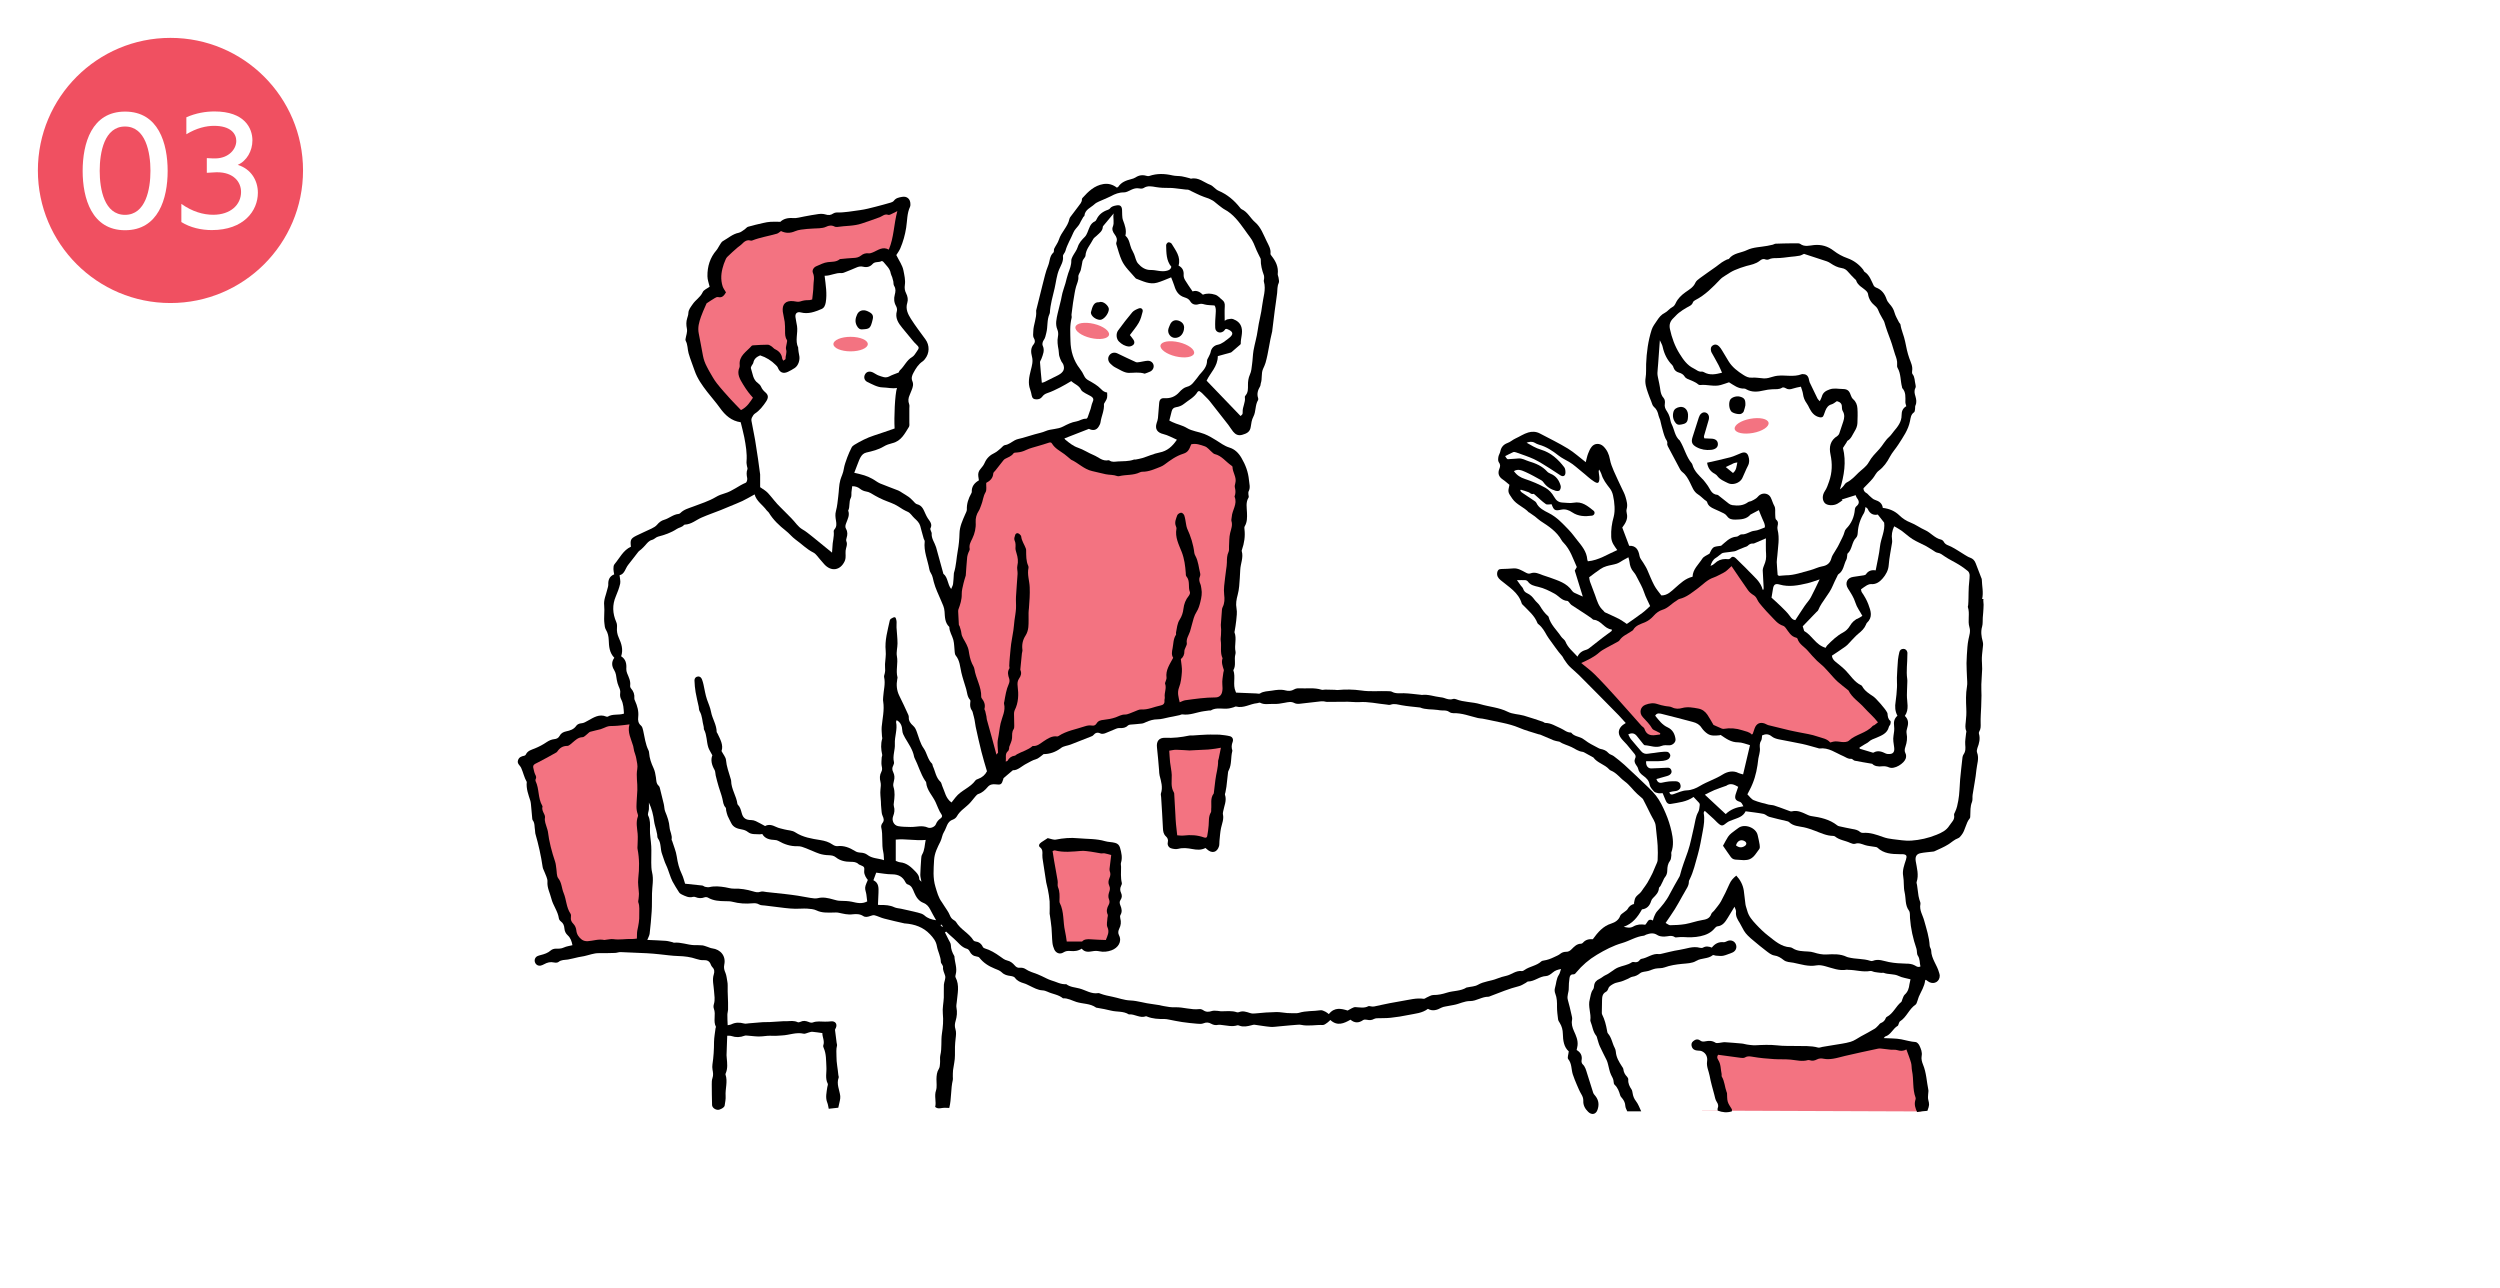 <?xml version="1.0" encoding="UTF-8"?><svg id="_レイヤー_2" xmlns="http://www.w3.org/2000/svg" width="330" height="170" viewBox="0 0 330 170"><defs><style>.cls-1{fill:#f05061;}.cls-2{fill:#fff;}.cls-3{fill:#f37381;}</style></defs><g id="_レイヤー_1-2"><rect class="cls-2" width="330" height="170"/><circle class="cls-1" cx="22.5" cy="22.5" r="17.5"/><path class="cls-2" d="m10.91,22.57c0-3.64,1.18-7.84,5.6-7.84s5.62,4.2,5.62,7.84-1.22,7.82-5.62,7.82-5.6-4.22-5.6-7.82Zm8.95-.02c0-2.44-.63-5.85-3.36-5.85s-3.34,3.41-3.34,5.85.61,5.81,3.34,5.81,3.36-3.37,3.36-5.81Z"/><path class="cls-2" d="m23.94,26.91c1.45,1.04,2.92,1.44,4.2,1.44,2.3,0,3.68-1.33,3.68-3.01,0-1.35-1.02-2.6-3.14-2.6h-.14c-.2,0-.93.04-1.24.07v-1.94c.47.04,1,.04,1.18.04,1.72-.04,2.71-1.22,2.71-2.31,0-.95-.74-1.99-2.93-1.99-1.04,0-2.31.29-3.66,1.11v-2.24c1.26-.56,2.57-.77,3.71-.77,4,0,5.01,2.23,5.01,3.82,0,1.38-.74,2.71-1.94,3.23,1.76.54,2.66,2.06,2.66,3.68,0,2.4-1.87,4.93-6.08,4.93-1.38,0-2.84-.32-4.02-1.06v-2.39Z"/><path class="cls-3" d="m253.61,146.71l-1.22-8.38-29.63-1.83,1.92,10.1s28.99.11,28.92.11Z"/><path class="cls-2" d="m253.35,128.71s-2.21,8.56-9.71,9.91c-7.5,1.35-17.99.1-17.99.1l1.92,7.89h-18.06l-3.58-15.77,2.02-4.62,10.77-4.04,10.48-6.58,24.15,13.12Z"/><polygon class="cls-2" points="85.17 101.36 115.97 117.85 123.7 122.84 125.41 128.16 125.31 138.79 124.31 146.45 92.72 146.45 80.79 122.74 85.17 101.36"/><path class="cls-2" d="m70.53,127s12.87-5.79,24.22-.22l-.1,19.67h-22.42s-1.64-19.51-1.7-19.45Z"/><path d="m261.64,79.07c.2-.86-.02-1.71-.04-2.56,0-.09-.04-.18-.08-.26-.24-.63-.49-1.27-.73-1.9-.14-.36-.36-.61-.74-.74-.25-.08-.47-.24-.7-.37-.6-.36-1.18-.77-1.8-1.08-.36-.18-.77-.24-.98-.66-.07-.13-.23-.25-.37-.28-.83-.19-1.34-.91-2.08-1.24-.66-.29-1.25-.74-1.92-1-.57-.22-1.06-.54-1.47-.94-.61-.59-1.32-.89-2.2-1-.07-.59-.47-.88-1.04-1.06-.28-.08-.5-.36-.74-.55-.12-.1-.21-.25-.34-.32-.29-.15-.44-.37-.43-.66.43-.45.87-.86,1.24-1.31.27-.33.41-.73.78-1.01.64-.48,1.09-1.11,1.47-1.84.3-.57.77-1.07,1.13-1.64.62-.97,1.29-1.9,1.52-3.06.09-.44.11-.88.54-1.17.1-.07.1-.29.13-.44.03-.15-.02-.33.05-.46.19-.41.11-.81,0-1.2-.12-.38-.2-.73,0-1.12.06-.12.04-.32,0-.46-.12-.45-.06-.96-.39-1.36-.07-.09-.07-.27-.05-.4.11-.62-.17-1.13-.37-1.69-.25-.71-.41-1.47-.55-2.2-.15-.78-.51-1.48-.62-2.26-.02-.1-.14-.18-.19-.28-.21-.42-.47-.84-.59-1.28-.12-.46-.36-.82-.67-1.16-.16-.18-.31-.39-.38-.61-.25-.73-.66-1.28-1.41-1.55-.11-.04-.23-.14-.29-.25-.33-.66-.54-1.39-1.21-1.82-.09-.06-.11-.19-.18-.28-.54-.7-1.25-1.22-2.06-1.51-.68-.24-1.27-.56-1.83-.99-.76-.59-1.62-.85-2.61-.75-.6.06-1.23.28-1.82-.16-.14-.1-.39-.06-.6-.07-.16,0-.32,0-.47,0-.72.01-1.44.02-2.16.05-.13,0-.25.1-.38.13-.23.06-.47.1-.71.15-.9.17-1.89.17-2.69.56-.79.39-1.8.37-2.39,1.16-.04.06-.17.04-.25.08-.24.12-.48.24-.7.39-.26.17-.5.39-.76.57-.7.5-1.41.98-2.1,1.49-.23.17-.51.37-.62.62-.26.61-.82.91-1.3,1.25-.55.4-1,.82-1.29,1.43-.09.2-.23.43-.42.52-.4.2-.65.59-1.01.77-.49.24-.77.61-1.04,1.02-.26.39-.57.78-.71,1.22-.47,1.47-.67,2.99-.73,4.52-.02.61.03,1.23-.07,1.82-.12.72.09,1.34.31,1.98.13.38.28.76.43,1.13.1.25.16.56.35.72.38.32.53.71.62,1.16.04.2.15.38.21.57.08.28.12.56.2.84.15.54.27,1.09.5,1.6.1.22.29.38.24.66-.02.13.02.28.08.39.53,1.02,1.07,2.04,1.62,3.05.07.14.19.26.31.36.47.36.73.86.99,1.37.29.56.46,1.18,1.04,1.55.32.2.59.48.88.72.12.1.3.18.34.3.13.51.52.72.94.91.43.19.87.39,1.29.6.15.08.3.21.4.35.28.41.65.47,1.13.46.74-.02,1.45-.05,1.97-.67.01-.02.04-.02.06-.03.35-.18.69-.37,1.04-.55.13.33.28.73.45,1.11.17.41.42.79.33,1.18-.5.17-.91.4-1.33.43-.62.05-1.09.53-1.73.48-.21-.02-.43.29-.66.3-.93.06-1.47.74-2.04,1.2-.4.08-.79.06-1.03.24-.25.19-.37.57-.51.81-.34.22-.76.36-.94.65-.49.77-1.26,1.4-1.29,2.39-.97.23-1.6.87-2.27,1.45-.54.47-1.04,1.03-1.85,1.02-.32-.43-.68-.84-.95-1.35-.35-.66-.61-1.35-.91-2.03-.14-.33-.35-.63-.53-.94-.17-.29-.44-.57-.49-.88-.14-.85-.5-1.4-1.37-1.35-.32-.85-.62-1.65-.91-2.41.45-.6.78-1.17.59-1.9-.04-.17-.06-.37-.01-.54.16-.56,0-1.08-.15-1.6-.11-.4-.32-.78-.5-1.16-.35-.76-.72-1.5-1.05-2.27-.21-.5-.42-1.01-.51-1.53-.12-.68-.38-1.25-.86-1.72-.46-.44-1.16-.44-1.55.06-.21.26-.35.58-.47.9-.14.36-.21.75-.31,1.13-.81-.62-1.53-1.29-2.35-1.79-1.2-.73-2.47-1.35-3.71-2-.48-.26-1.04-.28-1.53-.13-.59.17-1.12.54-1.7.8-.34.15-.66.46-1.04.59-.54.2-.84.56-.95,1.12-.05.24-.21.46-.25.7-.04.23-.07.55.05.71.23.31.21.55.08.87-.24.58-.1,1.05.44,1.41.32.21.6.48.89.71-.23.98-.21.97.38,1.83.56.81,1.53,1.1,2.17,1.8.01.01.05.01.06.02.26.18.52.35.76.53.25.19.47.42.73.59,1.07.69,2.14,1.39,2.78,2.54.07.12.15.23.25.32.9.92,1.26,2.12,1.76,3.22-.12.22-.22.39-.27.47.38,1.23.73,2.38,1.06,3.43-.32-.15-.71-.31-1.09-.49-.12-.06-.24-.14-.31-.25-.71-1.06-1.87-1.37-2.97-1.78-.29-.11-.6-.19-.9-.3-.53-.2-1.04-.47-1.64-.24-.26.1-.47-.03-.7-.15-.48-.25-.95-.55-1.53-.51-.54.04-1.07.07-1.61.08-.34,0-.5.16-.55.48-.06.43.12.71.45.99,1.07.9,2.36,1.61,2.79,3.08.02.08.11.15.17.21.71.74,1.53,1.39,1.91,2.39.02.06.08.11.14.15.49.39.79.92,1.09,1.46.08.14.16.27.26.4.6.79,1.12,1.63,1.79,2.37.09.1.12.24.2.35.22.31.43.65.69.92.41.42.88.78,1.3,1.2,1.76,1.76,3.51,3.54,5.25,5.31.31.32.6.66.93,1.02-.17.11-.29.18-.39.26-.6.49-.7,1.11-.24,1.73.23.31.52.56.77.85.35.41.68.83,1.02,1.24.16.2.19.38.07.62-.14.29-.05.57.13.83.1.15.22.3.26.47.09.43.34.71.69.96.4.29.75.61.84,1.18.05.32.34.63.58.9.12.13.36.18.55.22.17.04.35,0,.59,0,.13.3.26.61.38.92.14.37.36.56.7.5,1.01-.18,2.06-.26,3-.92.25.27.5.52.74.79.05.06.09.17.08.25-.05.33-.05.69-.21.96-.35.61-.39,1.29-.55,1.94-.27,1.09-.45,2.22-.82,3.28-.35,1.02-.76,2.03-1.02,3.08-.02.09-.05.17-.1.25-.43.77-.88,1.52-1.28,2.3-.43.86-1.04,1.57-1.67,2.27-.16.18-.26.42-.36.64-.08.16-.11.34-.18.55-.65-.36-.7.29-1.01.56-.54-.09-1.09-.05-1.57.23-.43.25-.83.14-1.27.04,1.14-.4,1.82-1.24,2.41-2.3.6-.06,1.02-.44,1.21-1.1.04-.15.14-.29.25-.4.37-.37.75-.73.78-1.31,0-.09.14-.17.2-.27.11-.2.2-.4.3-.6.09-.18.15-.38.27-.53.24-.28.33-.59.33-.94.01-.46.07-.89.37-1.28.14-.18.13-.47.17-.71.02-.13-.04-.28,0-.4.33-.91.22-1.84.02-2.74-.18-.81-.44-1.62-.77-2.39-.35-.82-.74-1.64-1.28-2.34-.27-.35-.61-.7-.95-1.03-1.06-1.02-2.13-2.04-3.22-3.04-.45-.41-.93-.78-1.41-1.15-.21-.16-.53-.21-.69-.4-.29-.34-.65-.47-1.06-.55-.11-.02-.21-.08-.31-.13-.32-.17-.63-.33-.94-.5-.14-.07-.27-.15-.4-.24-.24-.16-.47-.35-.72-.5-.48-.28-1.1-.28-1.48-.76-.01-.02-.04-.03-.06-.03-.53.01-.9-.37-1.34-.56-.66-.28-1.28-.71-2.04-.71-.1,0-.19-.11-.3-.15-.83-.27-1.66-.57-2.51-.81-.71-.2-1.51-.19-2.14-.51-1.16-.58-2.43-.65-3.64-1.01-1.04-.31-2.17-.24-3.19-.65-.12-.05-.28-.07-.4-.03-.42.14-.8,0-1.19-.14-.15-.05-.31-.07-.47-.09-.83-.09-1.62-.42-2.47-.3-.02,0-.04-.01-.07-.02-.76-.07-1.52-.19-2.28-.21-.54-.01-1.08.09-1.59-.2-.13-.07-.31-.06-.47-.07-1.19-.05-2.37.09-3.56-.09-1.05-.15-2.11-.16-3.16-.06-.11.01-.22-.03-.33-.03-.43-.01-.85-.03-1.28-.03-.16,0-.33.07-.47.02-.98-.31-1.98-.13-2.98-.19-.22-.01-.47.04-.65.15-.37.22-.75.23-1.12.13-.62-.16-1.21-.07-1.82.03-.53.09-1.08.06-1.56.37-.11.07-.31.01-.47,0-.88-.03-1.75-.07-2.69-.11,0,.01-.02-.08-.06-.15-.41-.9.03-1.9-.3-2.81.4-.66.07-1.41.27-2.1.03-.11.04-.23.02-.34-.19-.85.19-1.72-.14-2.56-.01-.04,0-.09.02-.13.07-.47.17-.93.21-1.41.05-.54.14-1.09.04-1.61-.12-.63-.01-1.2.15-1.79.1-.37.16-.75.2-1.14.06-.72.11-1.43.14-2.15.03-.83.45-1.63.2-2.48-.02-.06,0-.14.03-.2.3-.87.44-1.76.33-2.68-.02-.13-.03-.3.03-.4.34-.56.32-1.18.3-1.79-.02-.68-.19-1.37.21-2.01.06-.09-.01-.27-.02-.4,0-.13-.03-.29.02-.4.28-.51.09-1,.05-1.52-.1-1.06-.45-1.99-.99-2.91-.39-.67-.9-1.16-1.6-1.37-.65-.2-1.16-.6-1.71-.94-.51-.32-1.03-.63-1.59-.85-.75-.3-1.62-.37-2.29-.78-.62-.38-1.31-.49-1.93-.79-.14-.06-.27-.14-.4-.2.11-.44.2-.84.31-1.23.08-.31.24-.48.6-.54.35-.05.72-.19.99-.41.62-.51,1.4-.87,1.83-1.61.03-.05.11-.07.2-.12.12.09.26.16.37.27.27.26.54.54.8.81.08.08.15.17.22.25.82,1.05,1.65,2.1,2.47,3.15.22.29.4.61.63.89.31.38.68.57,1.2.42.56-.16,1.02-.36,1.12-1.02.07-.47.13-.97.35-1.37.37-.7.21-1.52.62-2.19.04-.07.04-.19.01-.27-.2-.57-.02-1.07.26-1.55.07-.11.05-.27.09-.39.22-.62.03-1.3.3-1.91.12-.27.25-.53.33-.81.39-1.36.52-2.78.88-4.16.02-.07.01-.14.02-.2.1-.83.2-1.66.31-2.5.1-.78.23-1.56.32-2.34.05-.45,0-.89.21-1.33.09-.19,0-.48-.03-.73-.02-.16-.12-.31-.1-.46.11-.93-.26-1.68-.81-2.38-.07-.09-.16-.2-.15-.29.08-.64-.26-1.15-.51-1.67-.43-.87-.75-1.83-1.51-2.48-.64-.54-.98-1.37-1.79-1.73-.08-.03-.14-.12-.2-.19-.77-.98-1.69-1.76-2.85-2.25-.4-.17-.69-.62-1.09-.78-.83-.31-1.54-1.03-2.53-.81-.06.01-.13-.04-.19-.06-.35-.09-.69-.19-1.04-.25-.4-.06-.82-.03-1.21-.12-1.04-.24-2.05-.28-3.07.07-.12.04-.27.02-.4-.02-.51-.15-.98-.08-1.43.22-.17.11-.37.17-.57.22-.67.17-1.3.4-1.7,1.01-.03.05-.11.07-.19.11-.52-.4-1.12-.58-1.78-.47-1.19.2-1.99.98-2.75,1.83-.04.05-.09.12-.08.18.01.41-.28.66-.48.95-.34.47-.7.93-1.05,1.39-.05.07-.1.16-.12.25-.21,1.04-1.08,1.74-1.39,2.74-.13.42-.43.79-.62,1.19-.07.16,0,.42-.1.51-.53.46-.46,1.16-.7,1.73-.33.79-.5,1.63-.72,2.46-.29,1.13-.57,2.27-.85,3.41-.01.04-.02.09-.01.14.08.92-.36,1.76-.38,2.66,0,.32-.09.62.09.92.16.26.16.55-.02.77-.44.5-.39,1.08-.25,1.62.18.65,0,1.24-.15,1.83-.21.85-.4,1.68-.08,2.54.09.25.15.52.2.78.07.36.24.51.6.52.31.01.59-.08.78-.34.18-.25.39-.39.69-.49.58-.19,1.13-.47,1.67-.74.5-.25.98-.55,1.48-.84.46.42,1.04.57,1.3,1.15.09.2.36.32.57.46.21.13.45.22.66.35.42.24.47.45.27.87-.12.26-.15.55-.24.83-.12.38-.26.76-.4,1.14-.03.07-.13.17-.2.17-.48-.04-.86.29-1.27.35-.65.1-1.23.4-1.75.67-.75.4-1.59.29-2.33.61-.45.2-.95.28-1.42.42-.54.16-1.08.32-1.62.48-.34.1-.71.14-1.02.31-.43.23-.79.57-1.32.64-.19.03-.35.27-.52.41-.26.21-.51.46-.81.61-.6.28-1.05.68-1.32,1.3-.12.28-.31.55-.52.78-.27.29-.38.61-.33,1,.02.18.05.35.08.55-.6.35-.98.82-.94,1.54,0,.06-.04.13-.07.19-.37.66-.61,1.36-.58,2.13,0,.21-.13.42-.22.63-.35.81-.73,1.6-.75,2.52-.02.77-.09,1.54-.23,2.29-.18.97-.2,1.96-.5,2.91-.02.06-.01.14-.02.2-.03.43-.04.85-.1,1.28-.03.21-.16.41-.25.65-.51-.65-.4-1.5-1.02-2-.03-.02-.03-.08-.04-.13-.23-.82-.45-1.65-.68-2.47-.08-.3-.16-.61-.25-.91-.19-.62-.64-1.15-.58-1.85,0-.1-.08-.21-.11-.32-.03-.1-.1-.24-.06-.31.31-.57-.08-.94-.35-1.35-.12-.18-.21-.38-.3-.57-.25-.52-.4-1.1-1.11-1.28-.25-.06-.43-.37-.65-.56-.15-.14-.28-.29-.45-.4-.27-.19-.56-.36-.85-.54-.17-.11-.34-.23-.53-.31-.8-.32-1.61-.6-2.4-.93-.37-.16-.68-.43-1.04-.62-.33-.18-.68-.34-1.04-.45-.45-.15-.93-.24-1.33-.34.16-.42.29-.77.43-1.12.13-.31.23-.64.4-.93.17-.29.38-.53.76-.62.79-.18,1.58-.37,2.3-.8.34-.21.74-.34,1.14-.44,1.17-.28,1.63-1.26,2.19-2.15.09-.15.05-.4.05-.6,0-.61,0-1.23,0-1.84,0-.18.04-.38-.02-.54-.17-.43-.12-.83.07-1.24.09-.2.17-.42.25-.62.16-.39.28-.78.1-1.19-.17-.4-.05-.75.14-1.1.31-.58.65-1.14,1.22-1.52.11-.07.2-.18.29-.29.63-.77.65-1.83.07-2.62-.65-.89-1.33-1.78-1.92-2.71-.39-.62-.73-1.3-.47-2.11.13-.41.05-.85-.16-1.26-.18-.35-.22-.7-.16-1.11.09-.63-.07-1.29-.19-1.9-.13-.68-.58-1.29-.94-2.03.14-.23.38-.54.53-.89.37-.87.62-1.76.77-2.71.15-.93.1-1.91.52-2.79.05-.1.04-.22.04-.34,0-.67-.45-1.07-1.1-.95-.4.07-.81.14-1.08.51-.09.12-.26.2-.4.24-.67.19-1.33.38-2.01.55-.68.17-1.37.36-2.06.45-1.02.13-2.04.34-3.08.31-.15,0-.33.05-.45.13-.33.23-.64.26-1.03.13-.29-.09-.63-.09-.94-.05-.63.08-1.25.21-1.87.32-.49.08-.98.25-1.46.21-.71-.06-1.3.11-1.68.49-.51,0-.89-.02-1.27,0-.34.02-.67.08-1.01.16-.67.15-1.34.31-2,.5-.16.05-.27.23-.42.33-.26.17-.52.4-.8.46-.81.16-1.4.72-2.08,1.09-.2.11-.32.37-.46.58-.14.2-.23.44-.39.62-.86.99-1.22,2.16-1.2,3.45,0,.48.2.95.29,1.38-.32.24-.78.41-.92.73-.3.66-.93,1-1.32,1.58-.25.38-.55.69-.57,1.18,0,.22-.09.45-.15.66-.15.46-.14.9-.04,1.4.09.43-.12.92-.19,1.39,0,.06,0,.14.03.2.28.51.23,1.1.38,1.64.22.77.53,1.52.79,2.28.36,1.06,1,1.95,1.67,2.82.55.71,1.16,1.39,1.68,2.12.69.97,1.52,1.72,2.74,1.89.16.67.34,1.32.47,1.97.2,1.06.39,2.13.3,3.22-.02.2.03.4.06.61.02.13.1.28.06.39-.16.41-.11.79-.03,1.2.03.19-.06.54-.18.59-.96.39-1.76,1.11-2.77,1.4-.41.12-.83.27-1.19.49-.94.56-1.98.87-2.99,1.26-.6.23-1.21.37-1.68.84-.06.06-.15.13-.23.13-.73.06-1.26.59-1.93.78-.37.1-.67.34-.93.65-.18.22-.46.37-.72.5-.66.33-1.35.6-2.01.94-.75.38-.83.56-.72,1.46-1.02.46-1.48,1.49-2.17,2.31-.13.15-.14.42-.14.64,0,.22.06.45.1.7-.63.25-.81.74-.78,1.37,0,.22-.09.44-.14.65-.15.69-.49,1.31-.4,2.1.08.76-.07,1.56.03,2.35.04.3.04.57.2.84.25.41.35.85.37,1.35.03.83.08,1.68.74,2.35-.41.54-.34,1.12-.03,1.61.26.42.28.84.35,1.29.05.3.14.61.26.89.13.29.25.56.19.91-.04.25.01.56.13.78.32.61.32,1.25.37,1.89-.72.24-1.49,0-2.14.4-.05.03-.14.01-.2-.01-.92-.39-1.67.13-2.4.53-.3.16-.55.34-.91.36-.22.01-.52.14-.64.32-.33.49-.82.63-1.33.74-.38.08-.7.25-.87.59-.16.3-.4.41-.71.44-.37.04-.68.18-1,.39-.48.33-1.01.61-1.55.83-.46.19-.96.29-1.2.81-.03.07-.13.15-.21.16-.38.07-.71.2-.83.61-.14.45.27.66.42.99.27.6.4,1.27.74,1.86-.1.89.22,1.69.48,2.51.05.17.06.35.08.53.06.62.11,1.24.17,1.86,0,.04.02.09.04.13.32.4.23.91.32,1.37.03.13,0,.28.04.41.42,1.46.75,2.93.97,4.44.03.22.17.41.24.63.15.43.42.87.39,1.28-.06.82.33,1.49.51,2.22.22.92.87,1.68,1,2.64.02.14.14.3.26.39.33.24.44.56.47.94.03.36.17.65.44.9.37.34.52.78.62,1.3-.39.1-.78.14-1.12.3-.37.18-.73.16-1.11.16-.21,0-.47.09-.62.22-.39.35-.86.5-1.34.62-.15.04-.31.08-.45.15-.3.16-.42.51-.3.82.12.32.42.49.76.42.15-.03.3-.11.44-.18.41-.23.83-.34,1.3-.23.19.04.46.04.59-.06.38-.32.83-.26,1.26-.33.46-.08.92-.21,1.38-.31.26-.06.52-.08.77-.14.64-.14,1.28-.4,1.92-.39.72,0,1.43,0,2.15-.03.25-.01.49-.12.73-.11,1.15.04,2.31.09,3.46.15.56.03,1.13.08,1.69.14.82.08,1.64.21,2.46.23.82.02,1.62.12,2.4.39.3.1.63.17.94.15.48-.02.79.13.95.58.05.13.12.26.21.35.28.28.3.59.19.94-.24.74-.01,1.48.03,2.21.04.58.16,1.14-.02,1.73-.06.18-.07.42,0,.6.3.78-.13,1.63.27,2.39.02.04-.04.13-.05.19-.07.6-.19,1.2-.2,1.8,0,1-.06,1.99-.21,2.98-.03.22-.03.46.01.68.07.38.13.74-.01,1.13-.09.25-.09.54-.09.81,0,.9.02,1.81.04,2.71,0,.33.34.62.73.66.31.03.89-.3.93-.55.06-.42.16-.86.13-1.28-.07-.95.31-1.89-.02-2.84-.02-.05.03-.13.05-.19.26-.64.18-1.29.12-1.95-.01-.13-.03-.27-.03-.4.03-.85.06-1.69.09-2.57.16.01.38-.02.56.04.59.2,1.16.18,1.73-.04.13-.05.3-.02.45-.01.62.04,1.26.16,1.87.09.48-.06.93-.1,1.41-.07.41.02.82-.03,1.22-.05.95-.04,1.86-.46,2.84-.23.19.05.43-.1.65-.15.17-.04.35-.12.52-.1.42.03.84.11,1.31.17-.02.52.33,1.04.12,1.62-.03.09,0,.23.05.33.36.81.31,1.66.36,2.51.05.74-.19,1.5.18,2.22.06.11-.04.3-.06.45-.09.69-.28,1.37,0,2.06.1.24.12.51.19.8.43-.05.85-.09,1.26-.14.07-.33.15-.63.21-.94.04-.2.07-.41.05-.6-.09-.81-.53-1.58-.21-2.43.04-.09-.03-.22-.04-.33-.07-.83-.26-1.64-.25-2.49,0-.47-.06-.93.07-1.4.03-.12-.04-.27-.05-.4-.07-.55-.15-1.1-.21-1.66-.01-.1.08-.2.12-.31.21-.5-.1-.9-.64-.84-.27.03-.54.04-.8.04-.54,0-1.08-.1-1.62.11-.16.06-.4,0-.57-.08-.36-.14-.69-.19-1.05-.01-.11.05-.28.1-.37.05-.46-.22-.93-.15-1.41-.13-.16,0-.32,0-.47,0-.58.04-1.17.08-1.75.11-.33.02-.67,0-1,.02-.6.04-1.21.1-1.81.15-.22.02-.45.08-.65.02-.57-.15-1.11-.16-1.66.11-.17.08-.37.09-.49.12-.02-.5-.05-.94-.04-1.38,0-.22.08-.45.09-.67.01-.31,0-.62,0-.93-.01-.49-.04-.98-.05-1.47,0-.27,0-.53,0-.8,0-.18-.01-.36-.05-.54-.07-.37-.1-.77-.24-1.11-.16-.37-.25-.68-.16-1.1.24-1.12-.46-2-1.61-2.15-.2-.02-.38-.12-.57-.18-.24-.07-.47-.18-.71-.21-.36-.04-.72-.02-1.08-.03-.9-.03-1.76-.42-2.68-.32-.06,0-.12-.06-.19-.07-.3-.07-.61-.16-.91-.18-.78-.06-1.56-.08-2.41-.12.13-.33.28-.58.31-.83.11-.98.21-1.97.27-2.96.05-.78.02-1.57.04-2.35.02-.93.24-1.85.01-2.78-.1-.41-.1-.85-.11-1.28-.01-.72.04-1.45,0-2.17-.04-.76-.2-1.52-.17-2.29.02-.58.05-1.17-.23-1.74-.11-.22.07-.56.09-.85.02-.29,0-.58,0-.88.38.81.58,1.63.69,2.49.05.38.18.74.27,1.12.05.2.09.39.13.59.03.18,0,.4.1.53.46.62.29,1.39.55,2.07.18.47.3.98.53,1.45.19.38.31.8.46,1.2.12.32.22.65.38.95.26.49.56.96.86,1.43.08.13.22.24.36.3.47.22.94.48,1.49.32.1-.03.23-.01.33.03.4.17.79.18,1.2.03.13-.05.33-.03.45.04.71.42,1.5.46,2.29.47.32,0,.65,0,.95.08.87.23,1.74.28,2.62.2.32-.03.61-.02.91.16.2.12.48.1.72.13.89.11,1.79.23,2.68.33.45.05.9.09,1.35.1.52.01,1.04-.05,1.56-.02.42.03.88.06,1.25.24.71.34,1.44.29,2.18.28.24,0,.49-.03.72.02.62.13,1.21.3,1.88.21.44-.05.94-.06,1.38.23.28.19.61.11.92,0,.18-.07.41-.14.58-.1.43.11.84.33,1.28.44.89.24,1.8.43,2.7.64.02,0,.05,0,.07,0,1.25.1,2.38.49,3.26,1.42.42.45.8.89.92,1.59.12.69.51,1.34.52,2.08,0,.12.12.24.18.36.05.1.12.21.11.31-.05.43.18.78.28,1.16.09.35-.14.77-.17,1.16-.03.56.01,1.13-.01,1.7-.03.7-.2,1.41-.13,2.1.09.91.02,1.78-.12,2.67-.14.94.02,1.9-.21,2.84-.08.34,0,.72-.04,1.08-.02.24-.03.52-.15.71-.27.43-.31.89-.32,1.37-.01.5.09,1.04-.06,1.49-.26.76.07,1.49-.11,2.18.35.28.65.17.97.13.3-.04.62,0,.89,0,.31-1.24.18-2.5.47-3.7.03-.13,0-.27,0-.41,0-.29,0-.59.03-.88.08-.65.26-1.3.25-1.95-.02-.75,0-1.49.09-2.23.05-.4.1-.84-.02-1.21-.13-.4-.09-.75.02-1.11.17-.58.23-1.15.11-1.75-.05-.24.02-.5.04-.74.09-1.09.4-2.19-.16-3.26-.05-.1-.01-.27.02-.39.23-.82-.14-1.59-.17-2.39,0-.02-.02-.04-.03-.06-.26-.44-.43-.89-.44-1.41,0-.25-.2-.5-.31-.74-.15-.31-.31-.62-.47-.94.05-.04.11-.08.16-.11.34.31.66.64,1.02.93.56.47.97,1.15,1.74,1.35.13.04.27.18.33.31.19.41.49.64.93.7.13.02.29.06.36.15.53.68,1.22,1.12,2.01,1.44.33.13.7.26.95.5.34.34.73.42,1.16.48.21.03.48.09.58.24.3.42.72.59,1.19.73.26.07.5.21.74.32.55.26,1.08.58,1.72.61.22.01.45.09.65.18.67.32,1.45.37,2.04.87.65-.04,1.19.3,1.77.48.85.27,1.81.18,2.58.73.05.04.13.04.2.05.6.1,1.19.21,1.78.36.78.2,1.63.04,2.36.5.77-.08,1.47.55,2.26.25.03-.01.09.01.13.03.75.31,1.53.34,2.32.33.2,0,.4.04.6.08.58.11,1.15.24,1.72.32.65.1,1.3.16,1.96.22.29.02.61.06.86-.05.38-.16.71-.13,1.03.06.29.16.59.22.92.14.15-.03.31,0,.47.02.67.06,1.34.26,2.03.05.1-.03.23,0,.33.05.52.19,1.03.07,1.54-.06.15-.04.3-.09.45-.07.69.09,1.38.22,2.08.28.38.03.77-.04,1.15-.07.47-.04.94-.09,1.41-.13.25-.02.49-.04.74-.06.24-.01.5-.06.73-.01.96.21,1.93-.02,2.89.02.19,0,.4-.18.59-.31.14-.1.26-.23.39-.35.92.85,1.78.46,2.66-.04.54.46,1.09.46,1.67.05.12-.08.34-.08.5-.04.33.07.62.07.92-.1.11-.06.25-.09.38-.1.6-.02,1.21,0,1.81-.06.81-.09,1.62-.21,2.41-.38.86-.18,1.76-.22,2.53-.8.62.35,1.21.16,1.79-.16.15-.08.34-.12.51-.15.38-.08.76-.14,1.13-.21.73-.13,1.37-.52,2.16-.51.82,0,1.55-.59,2.41-.57.08,0,.17-.06.26-.09,1.25-.47,2.47-.99,3.77-1.31.32-.08.6-.28.9-.44.1-.05.19-.17.28-.17.87,0,1.52-.69,2.39-.72.3-.01.63-.26.88-.47.31-.27.64-.37,1.09-.46-.11.31-.15.57-.28.76-.36.53-.34,1.16-.52,1.74-.07.22-.05.52.04.74.23.58.24,1.17.23,1.78,0,.54.07,1.08.14,1.62.02.17.13.33.23.49.27.44.39.91.4,1.42.02.9.14,1.76.78,2.32-.04.41-.21.84-.08,1.01.5.61.4,1.35.61,2.02.15.47.35.93.54,1.39.18.41.35.84.58,1.22.17.28.28.55.27.89-.03.58.23,1.05.64,1.45.46.46,1.02.35,1.23-.25.23-.64.18-1.25-.25-1.81-.11-.14-.25-.28-.31-.44-.28-.85-.53-1.72-.81-2.57-.14-.43-.23-.88-.59-1.21-.11-.1-.17-.34-.14-.5.12-.62-.11-1.06-.65-1.38.05-.25.1-.43.12-.6.08-.69-.2-1.29-.47-1.89-.22-.49-.36-.97-.25-1.51.04-.21-.03-.44-.08-.66-.15-.65-.29-1.31-.48-1.95-.16-.54.14-1.02.12-1.54-.01-.45.04-.9.1-1.35.03-.26.16-.5.47-.48.22.01.31-.12.43-.27.77-.92,1.65-1.69,2.71-2.32,1.07-.64,2.16-1.21,3.34-1.55.97-.28,1.83-.86,2.86-.97.11-.01.2-.11.31-.14.5-.17.97-.28,1.48.06.24.16.6.2.9.2.48,0,.97-.25,1.43.09.07.05.22,0,.33,0,.24-.01.49-.05.73-.03.77.05,1.53.06,2.29-.11.74-.16,1.38-.44,1.87-1.03.09-.11.23-.25.36-.27.71-.07,1.04-.58,1.37-1.11.29-.46.56-.92.9-1.48.09.28.22.47.2.65-.08.6.21,1.05.5,1.51.2.33.35.69.55,1.01.14.23.31.44.5.63.25.26.53.49.81.72.52.43,1.03.87,1.57,1.27.34.26.72.58,1.11.64.51.07.87.31,1.24.6.37.3.85.28,1.29.36,1.01.2,1.99.55,3.06.35.36-.07.77.01,1.14.11.94.25,1.84.65,2.85.46.06-.01.14.02.2.02.97,0,1.92.33,2.9.15.18-.03.39.11.59.14.28.05.57.08.86.11.11.01.23-.04.33,0,.63.24,1.34.1,1.97.41.47.23,1.02.29,1.56.44-.06.26-.11.46-.14.65-.06.53-.21,1.01-.63,1.38-.15.14-.21.39-.3.59-.06.12-.06.29-.15.37-.72.57-1.05,1.53-1.91,1.97-.06.03-.11.09-.13.15-.12.35-.36.55-.69.68-.11.05-.19.19-.28.28-.16.15-.3.33-.48.44-.6.36-1.21.69-1.83,1.02-.45.25-.88.58-1.37.72-.75.22-1.54.3-2.32.44-.46.08-.93.16-1.39.23-.2.03-.41.14-.58.09-.97-.27-1.97-.18-2.95-.21-.81-.02-1.63.02-2.43-.08-.99-.11-1.97-.06-2.96-.01-.26.01-1.06-.08-1.33-.16-.15-.05-.31-.06-.47-.08-.72-.06-1.45-.13-2.17-.17-.24-.01-.49.07-.73.09-.17.01-.38.06-.5-.02-.42-.28-.85-.28-1.31-.19-.25.05-.47.08-.71-.1-.32-.24-.64-.16-.93.09-.24.2-.27.46-.17.74.12.33.4.49.81.5.19,0,.4.02.57.11.53.27.71.79.63,1.31-.1.7.22,1.28.34,1.92.15.83.39,1.65.61,2.47.08.33.14.68.32.95.2.3.26.55.12.88-.03.07,0,.17.01.28.62.24,1.23.3,1.87.1,0-.11.03-.21,0-.28-.18-.33-.44-.63-.54-.99-.11-.36-.07-.76-.1-1.14,0-.04-.03-.08-.05-.13-.25-.67-.26-1.42-.64-2.05-.05-.08,0-.23-.02-.33-.14-.63-.08-1.31-.46-1.88-.15-.23-.17-.46,0-.67,1.03.14,2.03.28,3.04.41.17.02.39.02.53-.07.34-.2.65-.13,1.02-.07.91.16,1.84.24,2.76.3.74.05,1.49,0,2.22.07.77.07,1.52.29,2.29.06.08-.02.18,0,.27.03.33.11.63.03.92-.12.29-.15.58-.15.91-.08.39.08.82.05,1.21-.01.53-.08,1.05-.25,1.58-.37,1.45-.33,2.9-.66,4.36-.96.23-.05.49.01.73.03.31.03.62.08.93.11.29.03.61-.03.88.06.41.13.79.13,1.2-.09.22.62.45,1.18.61,1.75.1.34.06.71.13,1.06.25,1.17.04,2.4.47,3.55.04.11-.01.27-.05.4-.14.54.03,1.01.25,1.5.26-.04.49-.07.71-.1.22-.03.44-.04.65-.06.28-.78.27-.82.11-1.48-.06-.23-.02-.48-.01-.72,0-.18.06-.37.03-.54-.23-1.12-.26-2.29-.71-3.37-.14-.34-.25-.76-.18-1.11.1-.53-.09-.95-.28-1.37-.09-.21-.33-.48-.51-.49-.66-.04-1.27-.24-1.9-.36-.73-.14-1.49-.11-2.31-.16.11-.12.14-.2.19-.21.76-.23,1.01-1.05,1.65-1.41.08-.04.09-.2.14-.3.05-.1.08-.24.16-.29.88-.55,1.19-1.63,2.06-2.21.14-.1.18-.35.26-.54.07-.17.1-.35.17-.51.3-.7.75-1.35.83-2.14,0-.03.06-.06.1-.09.15.1.29.23.45.31.68.34,1.39-.1,1.38-.86,0-.13-.05-.26-.09-.4-.26-1-1.02-1.82-1.04-2.91,0-.21-.19-.42-.2-.63-.06-1.14-.42-2.22-.72-3.31-.19-.73-.67-1.38-.5-2.2.04-.18-.09-.39-.14-.59-.04-.15-.08-.31-.11-.46-.07-.49-.13-.98-.2-1.47-.02-.13-.09-.28-.05-.39.31-.93.03-1.84-.12-2.75-.09-.57.08-.94.63-1.05.48-.1.98-.13,1.46-.19.13-.02.28-.01.4-.07.61-.29,1.24-.54,1.81-.9.43-.27.8-.64,1.3-.82.17-.06.32-.25.44-.41.53-.66.55-1.57,1.1-2.22.06-.08.06-.22.06-.33.03-.62-.02-1.23.23-1.83.11-.28.03-.63.08-.94.16-1.1.4-2.19.5-3.29.07-.75.39-1.5.09-2.28-.07-.17-.02-.42.04-.6.24-.62.4-1.24.2-1.91-.02-.08,0-.19.04-.26.22-.35.2-.72.19-1.12-.02-.72.04-1.45.07-2.17.02-.49.03-.99.04-1.48,0-.49-.04-.99-.02-1.48.02-.67.09-1.35.11-2.02.01-.5-.06-.99-.04-1.49.02-.56.12-1.12.16-1.68.01-.15-.01-.32-.05-.47-.18-.66-.27-1.3-.07-1.98.1-.36.05-.76.08-1.14.02-.24.05-.48.06-.72.02-.33.05-.67.05-1.01,0-.25-.07-.51-.02-.74Zm-137.49,28.96c-.29.2-.49.45-.62.78-.13.33-.7.58-1.05.43-.78-.35-1.55-.05-2.33-.08-.54-.02-1.08-.01-1.6-.11-.57-.11-.87-.75-.66-1.3.17-.44.24-.87.1-1.33-.04-.14-.03-.31,0-.46.09-.7.17-1.39-.05-2.09-.08-.24-.01-.54.06-.8.11-.4.08-.78-.09-1.13-.16-.32-.17-.59,0-.9.07-.14.13-.32.09-.46-.2-.81.17-1.6.12-2.38-.05-.98.37-1.91.16-2.89-.01-.06.04-.12.08-.25.56.31.71.81.74,1.34.02.39.19.67.37,1,.46.79,1.02,1.55,1.19,2.48,0,.04.02.09.04.13.51.99.79,2.09,1.41,3.04.05.08.14.15.14.23.08,1.03.84,1.73,1.24,2.59.26.55.43,1.13.79,1.64.15.21.05.4-.14.53Z"/><path d="m225.97,125.07c.41-.51.9-.77,1.56-.7.18.02.38-.13.57-.19.48-.15.94.1,1.07.57.12.45-.12.86-.57,1.02-.38.13-.75.31-1.14.39-.3.06-.62,0-.93-.01-.15,0-.37-.13-.44-.07-.64.53-1.51.34-2.21.77-.5.31-1.22.32-1.84.38-.79.08-1.57.19-2.33.47-.37.14-.8.08-1.2.16-.33.07-.63.22-.95.31-.36.1-.8.08-1.06.29-.32.26-.62.41-1.02.47-.24.04-.44.22-.68.31-.35.15-.71.32-1.08.39-.32.06-.59.14-.87.31-.26.16-.49.29-.58.61-.04.14-.16.31-.28.37-.47.24-.51.66-.52,1.1-.02.54-.02,1.09-.03,1.63,0,.09,0,.18.04.26.34.67.52,1.39.65,2.13.02.13.04.29.12.38.49.55.56,1.29.89,1.9.08.16.14.34.15.52.05.73.42,1.33.8,1.92.07.11.17.23.19.36.04.4.21.73.49,1.01.09.09.17.25.16.37-.04.51.17.92.44,1.32.08.12.1.3.13.45.06.41.19.76.46,1.1.3.39.46.87.68,1.33h-1.84c-.08-.2-.25-.46-.26-.73-.02-.39-.17-.69-.4-.98-.1-.12-.23-.25-.27-.39-.15-.53-.33-1.03-.74-1.41-.09-.08-.13-.25-.13-.38-.01-.36-.19-.63-.34-.93-.21-.44-.28-.95-.41-1.42-.05-.17-.09-.35-.17-.51-.3-.61-.62-1.21-.9-1.83-.15-.32-.23-.68-.34-1.02-.04-.13-.06-.28-.14-.38-.45-.55-.49-1.26-.75-1.88-.02-.04-.03-.09-.03-.13.14-.94-.34-1.85-.07-2.8.12-.43.12-.89.42-1.28.1-.13.14-.33.15-.51.05-.46.31-.72.72-.91.28-.13.51-.37.79-.49.6-.26,1.06-.76,1.65-1.01.6-.25,1.28-.31,1.83-.69.07-.05.18-.05.27-.03.32.07.58.01.77-.27.05-.07.14-.14.22-.15.8-.12,1.46-.75,2.32-.63.04,0,.09,0,.14,0,.86-.19,1.71-.43,2.58-.56.88-.13,1.75-.53,2.68-.27.12.03.29.04.4-.02.39-.23.78-.16,1.19,0Z"/><path class="cls-2" d="m215.75,119.31c-.43.09-.71.32-.91.69-.09.16-.29.26-.44.39-.18.16-.46.29-.53.49-.2.58-.69.87-1.16,1.02-1.12.35-1.79,1.16-2.46,2.08-.48-.05-.96.05-1.31.47-.05.06-.16.12-.23.12-.57,0-.91.38-1.26.73-.22.22-.43.35-.77.34-.23,0-.51.09-.68.23-.27.23-.58.33-.88.48-.43.21-.87.37-1.34.44-.11.02-.24.04-.32.11-.63.59-1.53.65-2.21,1.13-.11.08-.25.17-.37.15-.79-.1-1.36.48-2.06.63-.41.09-.83.21-1.22.37-.81.33-1.72.35-2.51.81-.41.24-.95.24-1.43.35-.02,0-.05,0-.07.01-.79.5-1.74.41-2.59.68-.59.19-1.17.32-1.79.31-.29,0-.58.2-.87.32-.14.06-.29.2-.41.18-.97-.14-1.88.13-2.82.28-.56.09-1.11.19-1.67.3-.68.13-1.35.29-2.03.43-.13.03-.26.02-.39,0-.14,0-.3-.09-.4-.03-.55.29-1.11.15-1.69.12-.31-.02-.64.26-1.04.45-.81-.25-1.73-.49-2.48.47-.16-.12-.3-.24-.46-.32-.2-.09-.44-.22-.63-.19-.95.15-1.94.05-2.88.35-.15.05-.31.04-.47.04-.36,0-.72,0-1.07-.02-.47-.03-.94-.14-1.41-.13-.93.02-1.85.08-2.77.18-.26.03-.46.03-.71-.05-.47-.15-.95-.33-1.46-.12-.08.03-.19.05-.27.02-.69-.24-1.39-.13-2.1-.13-.16,0-.31-.06-.47-.06-.24,0-.51-.06-.73.02-.42.14-.78.16-1.16-.11-.14-.1-.35-.16-.51-.14-1.08.13-2.12-.28-3.18-.24-1.04.04-1.99-.32-3-.42-.98-.1-1.94-.44-2.91-.48-.84-.03-1.58-.33-2.37-.49-.55-.11-1.1-.22-1.62-.42-.08-.03-.18-.08-.26-.06-.91.15-1.65-.39-2.47-.61-.59-.16-1.23-.17-1.75-.57-.73.06-1.34-.33-2.01-.51-.21-.06-.41-.17-.62-.26-.39-.18-.76-.39-1.16-.54-.55-.21-1.12-.36-1.61-.7-.19-.13-.48-.18-.71-.16-.32.04-.51-.09-.7-.31-.27-.31-.56-.55-1-.65-.33-.07-.64-.32-.93-.53-.63-.45-1.28-.85-2.03-1.07-.1-.03-.21-.11-.25-.2-.2-.43-.53-.66-1-.72-.08,0-.18-.07-.23-.13-.59-.96-1.7-1.42-2.28-2.4-.08-.13-.22-.23-.36-.31-.24-.15-.37-.34-.48-.61-.18-.45-.5-.85-.76-1.27-.1-.15-.19-.31-.29-.45-.46-.61-.63-1.31-.85-2.03-.36-1.19-.24-2.33-.18-3.52.05-.94.45-1.68.84-2.47.2-.4.23-.89.47-1.26.36-.56.38-1.37,1.18-1.63.2-.07.42-.24.52-.43.43-.78,1.22-1.19,1.78-1.82.24-.27.45-.56.69-.83.1-.11.22-.25.35-.29.53-.17.9-.52,1.24-.92.27-.33.64-.41,1.03-.36.71.09.82.03,1.02-.64.03-.09.05-.18.05-.18.41-.35.76-.64,1.23-1.04.64.04,1.17-.56,1.82-.88.4-.2.76-.45,1.22-.57.34-.09.62-.4,1.02-.68.76,0,1.56-.24,2.3-.81.34-.26.84-.29,1.26-.45.89-.34,1.77-.69,2.65-1.04.13-.05.27-.1.35-.2.27-.32.55-.42.95-.22.16.08.41.04.59-.02.5-.19.99-.42,1.49-.62.14-.06.31-.09.46-.08.4.02.77-.02,1.07-.33.07-.07.2-.11.3-.12.51-.05,1.03-.07,1.54-.14.2-.02.39-.12.57-.2.48-.21.96-.36,1.5-.36.51,0,1.02-.17,1.53-.27.18-.03.35-.06.53-.1.29-.06.57-.12.85-.18.13-.03.27-.12.39-.1.98.14,1.88-.29,2.81-.42.24-.03.48-.07.72-.1.07,0,.15.03.2,0,.77-.47,1.62-.13,2.43-.27.2-.03.39-.1.59-.15.11-.03.23-.12.32-.1,1,.27,1.85-.36,2.79-.44.13-.01.3-.11.39-.06.56.3,1.16.13,1.73.16.51.03,1.04-.06,1.54-.16.43-.08.83-.19,1.25.04.19.1.44.12.66.1.97-.1,1.93-.22,2.9-.33.11-.01.23,0,.34.01.13.02.27.07.4.07.92,0,1.84-.02,2.76-.02.49,0,.99.08,1.48.05,1.23-.09,2.41.21,3.62.32.18.02.38.08.54.02.51-.19.97-.01,1.46.07.77.14,1.56.2,2.34.29.02,0,.05,0,.07,0,.75.32,1.56.22,2.33.33.22.03.45.08.67.07.32,0,.62,0,.9.21.14.1.34.15.51.15,1.14-.04,2.18.39,3.25.64.2.05.4.05.6.08.22.04.44.08.66.13.66.14,1.33.28,1.99.42.74.16,1.47.35,2.18.65.82.36,1.71.58,2.56.86.09.03.18.02.26.06.58.24,1.16.5,1.74.74.21.08.43.11.65.16.02,0,.05,0,.07,0,.52.35,1.13.48,1.68.75.46.23.88.55,1.42.61.15.02.28.12.42.19.29.16.58.33.88.49.04.02.1.03.12.06.54.74,1.49.91,2.09,1.57.06.07.13.13.22.16.76.3,1.21.98,1.83,1.43.66.48,1.08,1.13,1.66,1.66.22.2.44.39.66.58.03.03.07.06.09.09.34.68.7,1.35,1.02,2.03.24.51.62.95.67,1.55.07.85.2,1.7.25,2.56.04.64.03,1.29,0,1.94-.02.25-.17.5-.27.75-.12.31-.25.62-.39.92-.22.44-.44.88-.69,1.3-.17.29-.38.55-.57.82-.13.18-.24.39-.41.54-.65.57-.65.56-.81,1.41Z"/><path class="cls-2" d="m116.66,113.53c-.79-.25-1.55-.2-2.18-.7-.23-.18-.57-.27-.87-.28-.28-.02-.52-.06-.76-.22-.71-.44-1.45-.74-2.32-.64-.2.02-.45-.08-.62-.2-.5-.35-1.02-.5-1.63-.6-1.14-.18-2.3-.36-3.32-1.03-.39-.26-.95-.25-1.43-.38-.37-.1-.75-.16-1.09-.33-.5-.24-.97-.38-1.45-.11-.43-.23-.82-.46-1.23-.65-.18-.08-.39-.14-.58-.14-.71,0-1.09-.23-1.27-.91-.11-.4-.2-.79-.5-1.1-.03-.03-.07-.07-.07-.11-.13-1.06-.82-1.96-.83-3.06,0-.11-.05-.22-.08-.33-.23-.8-.53-1.57-.6-2.42-.03-.36-.34-.71-.59-1.18.28-.77-.16-1.55-.54-2.34-.03-.06-.1-.12-.1-.17,0-.96-.58-1.76-.74-2.65-.11-.6-.35-1.1-.54-1.65-.22-.64-.31-1.32-.46-1.97-.05-.22-.11-.44-.19-.65-.09-.25-.26-.44-.55-.41-.29.03-.46.25-.45.52.02.52.06,1.04.15,1.55.11.64.27,1.28.41,1.92.04.2.02.43.12.59.37.63.34,1.35.53,2.02.04.13,0,.29.05.4.39.73.32,1.58.56,2.34.1.33.32.63.54,1.06-.24.59-.1,1.26.29,1.93.12.2.09.49.15.73.12.5.25,1,.4,1.5.15.52.36,1.03.48,1.55.1.42.11.85.43,1.19.08.08.04.26.07.39.06.24.11.49.2.71.14.33.32.64.48.97.28.56.82.72,1.35.81.33.06.58.14.85.35.45.36,1.03.26,1.57.3.09,0,.18-.02.32-.04.36.64,1,.76,1.67.79.15,0,.32.05.45.12.78.45,1.61.73,2.51.7.44-.02.79.14,1.16.28.59.22,1.15.51,1.75.71.4.13.83.19,1.26.2.35.02.63.05.93.29.54.44,1.23.58,1.92.58.4,0,.77.02,1.07.32.05.05.12.07.18.09.61.26.59.26.55.89-.01.21.08.44.17.63.08.18.22.34.31.46-.14.37-.32.68-.35,1-.03.3.12.62.16.93.05.31.07.62.11.91-.72.37-1.36.19-2.03.04-.48-.1-.98-.11-1.47-.12-.34,0-.65-.08-.98-.18-.66-.19-1.34-.35-2.05-.17-.31.08-.66,0-.99-.04-.56-.08-1.1-.21-1.66-.29-.56-.09-1.12-.15-1.68-.22-.81-.09-1.61-.17-2.42-.26-.27-.03-.57-.13-.8-.04-.36.14-.67.04-.99-.05-.83-.25-1.67-.39-2.54-.36-.38.01-.75-.12-1.13-.18-.69-.11-1.39-.19-2.09-.02-.18.04-.39,0-.57-.04-.13-.03-.24-.15-.37-.17-.73-.09-1.46-.16-2.27-.24-.13-.38-.23-.85-.43-1.26-.36-.74-.55-1.51-.67-2.33-.1-.7-.4-1.37-.61-2.06-.02-.06-.09-.13-.07-.19.11-.57-.23-1.06-.27-1.59-.05-.74-.29-1.41-.57-2.08-.13-.3-.11-.66-.19-.99-.15-.64-.3-1.28-.47-1.92-.04-.17-.08-.39-.19-.49-.36-.31-.32-.72-.38-1.12-.06-.42-.14-.86-.32-1.24-.3-.64-.53-1.29-.58-2,0-.11-.03-.23-.08-.33-.41-.82-.5-1.72-.7-2.6-.05-.24-.12-.53-.29-.67-.37-.31-.42-.71-.37-1.11.09-.78-.11-1.48-.42-2.17-.05-.1-.1-.22-.09-.32.05-.51-.1-.93-.44-1.31-.08-.09-.13-.26-.11-.38.08-.6-.19-1.1-.4-1.62-.07-.18-.12-.39-.11-.58.05-.67-.06-1.27-.68-1.66.3-.88.04-1.68-.31-2.44-.21-.46-.28-.89-.24-1.37.02-.24,0-.5-.1-.72-.49-1.13-.54-2.25-.05-3.39.23-.54.44-1.09.57-1.66.07-.32-.04-.69-.08-1.12.68-.15.75-.9,1.16-1.4.46-.56.88-1.15,1.33-1.71.1-.12.25-.2.36-.3.18-.17.36-.33.52-.52.27-.3.49-.63.94-.74.27-.07.49-.35.76-.42.88-.23,1.72-.51,2.49-1.02.29-.19.69-.22.93-.51.03-.03.08-.06.12-.06.87-.03,1.49-.62,2.24-.94.82-.36,1.68-.65,2.51-.98.4-.16.79-.33,1.18-.49.56-.24,1.13-.45,1.68-.71.54-.26,1.06-.57,1.61-.87.23.9,1.07,1.38,1.59,2.11.08.11.21.18.28.29.58.97,1.4,1.73,2.26,2.41.46.36.81.82,1.28,1.16.79.56,1.46,1.27,2.35,1.71.34.17.57.57.85.87.2.22.39.45.58.67.91,1.01,2.12.83,2.69-.39.02-.04.04-.08.05-.13.15-.42.04-.85.08-1.27.04-.41.29-.8.1-1.24-.05-.13-.02-.31.03-.45.13-.41.15-.8-.07-1.18-.16-.27-.08-.52.02-.78.19-.53.49-1.04.26-1.64.27-.53.06-1.15.35-1.69.11-.2.06-.48.08-.73.03-.26.07-.52.1-.8.45,0,.76.12,1.06.36.2.16.48.29.74.33.47.06.83.34,1.22.56.35.2.71.38,1.08.54.66.29,1.39.49,1.98.88.41.28.81.52,1.27.72.35.16.57.57.87.84.32.29.63.58.76,1.01.07.24.13.48.19.72.09.32.18.65.27.97.04.13.15.25.13.37-.15,1.28.39,2.44.61,3.66.03.18.1.36.2.51.24.36.28.77.39,1.18.22.84.62,1.64.96,2.45.2.47.43.9.46,1.45.05.7.03,1.47.63,2.03,0,.63.38,1.13.53,1.71.13.52.12,1.07.18,1.6.02.16.04.34.13.45.55.66.57,1.49.75,2.27.17.73.42,1.43.63,2.15.14.49.14,1.03.52,1.45.07.08.04.26.02.39-.04.38,0,.72.24,1.04.08.12.1.29.14.43.07.26.14.51.19.77.06.31.09.62.15.92.24,1.1.48,2.2.76,3.3.21.86.48,1.7.73,2.57-.24.47-.63.82-1.17,1.01-.13.05-.28.1-.35.2-.69.96-1.89,1.3-2.61,2.21-.18.23-.36.46-.55.7-.77-.53-.88-1.43-1.23-2.19-.08-.18-.1-.43-.24-.55-.6-.56-.67-1.37-1-2.06-.05-.1-.03-.25-.1-.32-.59-.56-.66-1.4-1.12-2.05-.43-.6-.62-1.39-.88-2.11-.12-.33-.23-.62-.51-.86-.33-.29-.59-.63-.56-1.11,0-.11-.02-.23-.07-.33-.39-.84-.76-1.68-1.18-2.5-.36-.72-.41-1.46-.27-2.23.01-.07.05-.14.03-.2-.25-.92.1-1.86-.08-2.8-.1-.54.08-1.13.08-1.69,0-.7-.09-1.4-.13-2.09-.02-.29.03-.59,0-.87-.02-.18-.1-.47-.21-.49-.15-.04-.36.11-.53.2-.07.04-.13.14-.15.22-.28,1.32-.68,2.62-.54,4.01.06.58-.06,1.17-.09,1.75-.01.29.02.57.02.86,0,.13-.04.26-.06.39-.03.15-.11.32-.08.46.2.89-.07,1.75-.12,2.62-.01.2-.04.41,0,.61.18,1.14-.1,2.24-.2,3.36-.03.4.02.81.04,1.22,0,.11.06.23.03.33-.21.71-.16,1.42,0,2.13.02.12-.07.26-.07.39-.01.36-.07.73,0,1.07.06.28.1.52-.04.78-.23.42-.24.87-.12,1.33.09.33.03.66,0,1-.06.53.03,1.08.06,1.62.01.29.01.58.05.87.04.34.03.7.17.99.17.37.24.65-.04.99-.1.13-.17.36-.14.51.26,1.1.02,2.23.28,3.33.07.3.05.62.09,1.05Z"/><path class="cls-3" d="m131.54,99.65c-.23-.86-.43-1.6-.63-2.34-.21-.78-.44-1.56-.65-2.34-.03-.13-.03-.27-.05-.4-.05-.24-.1-.48-.16-.71-.03-.11-.13-.22-.1-.31.15-.54-.06-.98-.37-1.39-.04-.05-.06-.13-.06-.19.04-1.3-.71-2.41-.9-3.66-.04-.26-.21-.5-.32-.74-.24-.53-.34-1.09-.43-1.67-.09-.56-.42-1.09-.71-1.6-.14-.25-.23-.46-.26-.74-.03-.31-.15-.6-.23-.9-.02-.06-.09-.12-.1-.18-.04-.58-.07-1.16-.09-1.74,0-.09,0-.19.02-.27.25-.67.47-1.33.45-2.07-.01-.46.13-.93.23-1.39.07-.31.17-.61.26-.91.01-.04.03-.09.04-.13.06-.82.11-1.64.19-2.46.02-.19.1-.38.16-.56.06-.17.2-.35.17-.5-.11-.52.13-.92.34-1.35.33-.68.5-1.4.45-2.17-.03-.53.1-1.03.4-1.49.15-.22.21-.49.32-.74.24-.56.25-1.17.58-1.72.18-.3.07-.78.09-1.24.46-.24.89-.59.93-1.24,0-.13.17-.26.27-.38.31-.39.61-.78.92-1.17.11-.14.22-.3.37-.38.4-.21.84-.34,1.12-.74.07-.09.29-.09.44-.1.43-.03.83-.14,1.23-.34.5-.24,1.07-.36,1.61-.53.43-.13.87-.25,1.3-.4.19-.07.37-.11.48.07.39.66,1.05.98,1.64,1.41.27.2.52.43.78.64.03.03.06.07.1.09.97.44,1.73,1.28,2.79,1.51.61.13,1.21.3,1.8.42.49.1,1.02.05,1.51.24.08.03.19.03.27.01.9-.22,1.86-.08,2.72-.5.1-.05.22-.08.33-.08.87.01,1.63-.36,2.41-.66.19-.07.36-.18.53-.3.76-.57,1.52-1.12,2.44-1.41.59-.19.77-.45,1.07-1.25.62-.16,1.22.07,1.78.26.38.13.66.53.99.8.1.09.21.2.34.23.91.22,1.44.99,2.16,1.49.07.05.18.13.18.19,0,.74.59,1.38.37,2.16-.06.19-.1.42-.05.6.1.39.1.76-.04,1.13,0,.02-.02.05,0,.07.4.96-.33,1.76-.38,2.65,0,.18-.09.38-.04.54.18.56-.04,1.05-.17,1.59-.14.57-.11,1.17-.15,1.76-.02.25.04.53-.06.73-.21.45-.22.92-.22,1.4,0,.31-.06.63-.1.94-.09.72-.19,1.43-.26,2.15-.04.38-.04.78,0,1.15.07.57.07,1.12-.2,1.65-.05.1-.08.21-.09.33-.06.67-.11,1.35-.15,2.02-.01.2.04.4.04.61,0,.24-.01.48-.02.72-.01.25-.07.5-.03.74.12.77-.12,1.58.24,2.33-.19.53,0,1.02.16,1.52.04.11-.05.26-.06.39-.06.52-.18,1.04-.13,1.55.03.34.05.66-.03.99-.1.46-.42.72-.88.72-1.33,0-2.65.19-3.97.37-.24.03-.46.16-.75.27-.14-.66-.36-1.25-.08-1.97.25-.63.32-1.36.37-2.05.04-.53-.08-1.07-.14-1.68.31-.24.49-.6.47-1.08,0-.16.11-.33.17-.5.06-.17.18-.35.15-.51-.1-.59.25-1.04.42-1.55.1-.3.16-.61.25-.91.16-.58.28-1.16.62-1.69.25-.39.39-.86.5-1.32.14-.57.25-1.15.13-1.75-.04-.2-.05-.41-.13-.59-.15-.35-.22-.68-.05-1.04.05-.09.05-.23.03-.34-.2-.79-.24-1.62-.64-2.35-.06-.12-.13-.25-.14-.38-.13-1.13-.47-2.2-.95-3.23-.08-.18-.1-.39-.14-.58-.07-.38-.11-.77-.23-1.13-.05-.16-.27-.38-.41-.37-.18,0-.46.17-.52.33-.16.46-.4.93-.18,1.45.04.1.09.23.07.33-.21,1.13.32,2.11.7,3.08.35.91.46,1.82.53,2.75.01.16-.01.36.08.46.54.61.19,1.42.47,2.08.05.12-.05.36-.15.49-.42.51-.63,1.07-.71,1.73-.05.48-.22.99-.48,1.39-.36.55-.37,1.16-.5,1.75-.02.09.04.21,0,.27-.37.55-.33,1.19-.45,1.79-.1.47-.16.88.08,1.25-.45.86-1.02,1.62-.88,2.63.02.14-.07.31-.11.46-.03.11-.11.24-.08.33.23.6-.13,1.19-.04,1.79.02.15-.06.32-.04.47.04.39-.2.55-.5.61-.86.17-1.66.59-2.58.53-.29-.02-.6.18-.9.28-.42.14-.84.4-1.25.39-.47,0-.81.23-1.21.37-.5.18-1.05.27-1.58.33-.39.04-.72.11-.93.46-.16.26-.35.35-.68.29-.28-.05-.59.01-.87.1-1.17.4-2.43.59-3.49,1.29-.05.04-.13.06-.19.05-.69-.1-1.25.3-1.76.63-.47.31-.85.69-1.46.63-.6.54-1.39.72-2.08,1.1-.1.05-.18.17-.28.18-.45.06-.75.3-.96.68-.02.04-.11.05-.24.09.1-.5-.15-1.02.33-1.4.07-.06.09-.2.12-.31.02-.06,0-.14.01-.2.13-.4.36-.79.38-1.19.02-.41-.04-.8.21-1.17.08-.12.08-.3.08-.46,0-.52-.03-1.04-.03-1.56,0-.15.02-.32.08-.46.52-1.02.54-2.1.4-3.19-.05-.39-.02-.72.2-1.03.24-.34.34-.69.17-1.09,0-.02-.02-.04-.02-.07.07-.71.14-1.42.21-2.13.02-.16.09-.32.07-.47-.09-.69.03-1.31.42-1.91.2-.31.32-.71.36-1.09.06-.63.02-1.26.03-1.9,0-.2.03-.4.05-.61.07-.92.14-1.84.1-2.77-.03-.85-.35-1.68-.16-2.54.02-.08,0-.19-.03-.27-.3-.65-.27-1.35-.28-2.05,0-.09-.01-.18-.05-.27-.19-.52-.54-.98-.6-1.55-.01-.12-.13-.24-.23-.33-.2-.18-.47-.15-.56.1-.08.23-.18.53-.09.72.17.36.14.69.12,1.05,0,.22.08.44.14.66.17.54.25,1.08.11,1.66-.08.33.05.71.03,1.06-.06,1.01-.16,2.02-.21,3.03-.03.52.03,1.04,0,1.56-.03.52-.13,1.03-.2,1.55-.05.43-.08.86-.14,1.29-.11.82-.31,1.64-.37,2.45-.06.75-.16,1.51-.18,2.27,0,.11.06.25.02.33-.29.46-.19.89-.02,1.37.07.21.03.5-.07.71-.33.73-.44,1.52-.58,2.3-.02.09-.06.19-.04.27.24.94-.25,1.74-.45,2.61-.15.68-.21,1.39-.35,2.08-.12.56,0,1.18.01,1.77,0,.05-.08.1-.24.28Z"/><path class="cls-2" d="m230.66,104.84c.21-.42.47-.87.66-1.35.45-1.07.66-2.2.78-3.35.02-.2.1-.39.13-.59.04-.24.1-.49.08-.72-.03-.37-.07-.7.15-1.04.12-.19.1-.48.14-.72.45-.2.84-.21,1.26.13.25.21.6.32.93.39,1.03.22,2.08.38,3.11.61.7.15,1.38.37,2.07.55.07.02.13.06.2.05,1.22-.16,2.14.59,3.17,1.02.33.14.6.39,1.01.34.14-.02.3.21.46.25.71.14,1.44.26,2.32.41.27.3.77.41,1.35.33.28-.03.6.02.86.14.74.32,2.02-.53,2.22-1.18.06-.2.07-.47-.03-.65-.17-.32-.12-.59-.01-.91.19-.56.27-1.14.15-1.74-.05-.25.02-.55.1-.8.17-.57.13-1.07-.33-1.51.61-.88.26-1.82.27-2.74,0-.45.03-.9.04-1.34,0-.27.04-.55,0-.81-.15-1.06.03-2.11.02-3.17,0-.11.02-.23,0-.34-.06-.27-.25-.45-.53-.45-.28,0-.47.17-.53.44-.07.33-.15.67-.18,1-.06.78-.11,1.57-.14,2.36-.02.42.04.85.01,1.28-.04.63-.08,1.27-.18,1.89-.11.65-.08,1.26.24,1.86-.44.38-.51.84-.44,1.37.05.42,0,.84-.08,1.27-.09.5.02,1.04.09,1.55.08.61-.16.9-.77.86-.11,0-.23-.01-.33-.06-.52-.26-1.05-.46-1.62-.13-.02.01-.05.02-.07.02-.59-.18-1.17-.35-1.76-.53,0-.05-.02-.1-.03-.15.22-.14.44-.27.66-.41.19-.12.42-.21.57-.36.29-.28.64-.37.99-.52.68-.3,1.45-.56,1.66-1.44.03-.13.16-.23.2-.35.04-.14.07-.38,0-.44-.33-.26-.35-.61-.38-.97,0-.06-.05-.13-.08-.19-.19-.4-1.43-1.83-1.81-2.08-.55-.36-1.11-.71-1.44-1.31-.03-.06-.08-.12-.14-.15-.9-.42-1.39-1.27-2.04-1.94-.42-.43-.91-.81-1.38-1.19-.26-.21-.42-.47-.45-.78.62-.42,1.23-.8,1.81-1.23.29-.21.51-.51.77-.77.3-.3.58-.63.91-.9.41-.33.79-.68,1-1.18.03-.08.06-.18.12-.24.82-.77.53-1.57.2-2.46-.22-.59-.52-1.09-.86-1.59-.07-.1-.08-.26-.11-.39.27-.19.52-.39.79-.54.16-.09.37-.16.56-.15.67.06,1.16-.34,1.52-.76.41-.48.74-1.05.79-1.76.07-.99.29-1.96.44-2.94.02-.13.02-.27,0-.41-.09-.59,0-1.16.28-1.76.33.19.67.36.97.58.49.36.94.79,1.45,1.11.57.36,1.2.61,1.8.93.31.17.6.38.91.56.19.12.38.28.59.31.39.05.64.28.94.48.6.41,1.26.71,1.88,1.09.42.26.82.54,1.2.86.14.12.22.37.22.55,0,.49-.08.98-.11,1.48-.03.5-.03,1-.04,1.49,0,.32-.02.63-.04.95,0,.09-.06.19-.04.27.29.88-.06,1.8.21,2.68.17.56-.03,1.06-.13,1.58-.06.33-.12.66-.14.99-.05.72-.11,1.44-.12,2.15,0,.61.04,1.22.06,1.82.01.42.08.86,0,1.27-.17.97-.13,1.93-.09,2.91.03.58,0,1.18-.07,1.76-.04.41-.11.81.07,1.2.04.09-.03.21-.03.32-.04.49-.15.99-.11,1.47.04.47.07.89-.22,1.3-.08.11-.12.25-.14.38-.11.97-.22,1.93-.31,2.9-.08.94-.07,1.89-.25,2.84-.09.51-.19.99-.41,1.45-.07.14-.17.31-.14.45.12.61-.34.93-.61,1.36-.41.66-1.02.95-1.71,1.23-1.08.44-2.2.69-3.33.77-.8.06-1.62-.11-2.43-.19-.44-.05-.87-.13-1.31-.29-.84-.3-1.71-.62-2.64-.54-.12.01-.28-.04-.37-.12-.29-.26-.63-.33-1-.39-.6-.11-1.19-.24-1.78-.37-.09-.02-.18-.06-.24-.11-1.02-.81-2.23-1.06-3.48-1.24-.15-.02-.3-.09-.44-.15-.66-.3-1.3-.66-2.08-.46-.12.03-.26-.03-.39-.08-.64-.23-1.27-.48-1.92-.69-.23-.08-.49-.06-.73-.12-.67-.18-1.35-.32-1.99-.59-.33-.14-.56-.5-.86-.8Z"/><path class="cls-3" d="m228.57,74.74c.72,1.06,1.43,2.12,2.17,3.17.18.25.43.47.69.62.25.15.39.32.51.58.15.34.41.64.66.93.37.43.74.85,1.14,1.25.49.49.9,1.08,1.62,1.31.13.04.26.16.35.28.39.52.68,1.14,1.41,1.3.06.01.13.08.15.13.21.73.9,1.05,1.35,1.58.39.47.81.91,1.23,1.34.3.3.66.55.95.85.41.42.79.87,1.18,1.3.2.21.39.43.61.62.43.37.88.72,1.32,1.07.04.03.08.05.1.09.47.96,1.41,1.5,2.09,2.28.56.63,1.23,1.17,1.79,1.91-.16.12-.3.25-.46.36-.07.05-.19.06-.24.12-.85.96-2.22,1.08-3.14,1.94-.2.19-.65.21-.96.17-.83-.1-.83-.13-1.5.07-.42-.51-1.05-.57-1.65-.78-.82-.29-1.66-.4-2.49-.57-.42-.09-.84-.16-1.25-.26-.94-.22-1.89-.45-2.82-.69-.15-.04-.28-.15-.43-.2-.63-.23-1.11,0-1.34.64-.08.23-.16.47-.24.7-.01.04-.07.06-.13.11-.33-.36-.79-.41-1.24-.56-.83-.27-1.63-.33-2.47-.19-.08.01-.18-.01-.26-.04-.34-.14-.68-.29-1.09-.48-.22-.38-.49-.87-.8-1.34-.29-.42-.67-.72-1.2-.82-.71-.13-1.4-.27-2.14-.07-.42.12-.88.14-1.33-.09-.27-.14-.62-.11-.93-.18-.33-.07-.67-.13-.99-.25-.55-.19-1.06-.11-1.59.09-.68.25-.87,1.06-.36,1.62.44.49.92.93,1.25,1.52.09.17.37.24.56.35.16.09.33.18.5.26,0,.06-.02.12-.02.17-.2.02-.4.05-.6.08-.7.1-1.23-.08-1.46-.83-.05-.17-.29-.28-.42-.43-1.1-1.23-2.18-2.48-3.29-3.7-.92-1.02-1.85-2.04-2.82-3.01-.55-.56-1.2-1.02-1.82-1.54.87-.4,1.7-.78,2.39-1.4.27-.24.6-.41.91-.59.45-.25.91-.48,1.36-.73.14-.08.31-.15.39-.27.39-.6,1.04-.82,1.59-1.21.07-.05.17-.09.21-.16.35-.62.97-.77,1.57-1.02.42-.18.83-.49,1.13-.84.33-.38.73-.67,1.15-.8.74-.21,1.2-.8,1.81-1.16.15-.09.29-.24.46-.28.95-.22,1.65-.84,2.41-1.39.68-.5,1.24-1.15,2.11-1.44.44-.15.88-.43,1.32-.64.37-.18.66-.53,1.05-.87Z"/><path class="cls-2" d="m227.33,49.19c-.85.22-1.63.39-2.41-.06-.08-.04-.18-.09-.26-.08-.46.07-.74-.25-1.1-.42-.87-.42-1.38-1.18-1.85-1.93-.63-1-1.03-2.11-1.28-3.27-.13-.61.05-1.06.49-1.47.23-.21.43-.47.68-.66.34-.26.69-.5,1.07-.71.32-.18.67-.29.8-.69.04-.11.17-.21.28-.27,1.32-.67,2.33-1.71,3.33-2.76.21-.22.49-.39.76-.56.36-.23.72-.47,1.11-.64.51-.22,1.04-.41,1.57-.56.62-.16,1.24-.27,1.76-.68.22-.18.43-.31.74-.19.13.05.33.06.46,0,.34-.17.68-.17,1.05-.17.61,0,1.21-.1,1.82-.17.4-.04.81-.07,1.21-.15.19-.04.37-.15.57-.24,1,.33,2.01.66,3.02.99.17.06.33.15.48.25.46.31.93.56,1.49.64.35.05.62.23.85.52.27.33.59.63.89.94.05.05.13.09.14.14.21.72.91.97,1.37,1.44.1.1.19.25.21.39.09.64.43,1.15.91,1.54.22.18.36.37.46.64.14.37.36.72.55,1.07.07.14.18.27.22.41.24.84.54,1.66.85,2.47.23.61.37,1.24.58,1.84.16.43.31.84.27,1.3-.01.16-.02.34.06.47.46.79.36,1.7.59,2.54.01.04,0,.1.03.13.5.54.41,1.2.41,1.86,0,.17.08.35.12.53-.46.27-.62.65-.62,1.19.01.87-.51,1.52-1.04,2.14-.2.24-.37.52-.61.73-.53.46-.84,1.11-1.29,1.6-.51.55-1.03,1.07-1.39,1.73-.32.59-.89.94-1.36,1.39-.48.47-.93.98-1.56,1.29-.19.09-.3.33-.45.5-.13.15-.27.29-.44.41.56-1.82.86-3.64.4-5.47.18-.28.33-.52.49-.76.04-.06.05-.15.1-.18.49-.27.65-.77.92-1.21.23-.37.38-.72.4-1.13.02-.65.05-1.3,0-1.95-.03-.45-.19-.88-.56-1.2-.16-.14-.26-.36-.33-.56-.19-.57-.44-.78-1.03-.79-.58,0-1.15-.16-1.74.05-.51.18-.9.41-1.04.96-.05.19-.16.36-.27.6-.14-.16-.25-.24-.3-.35-.35-.71-.7-1.42-1.03-2.13-.07-.16-.08-.35-.13-.52-.12-.41-.38-.59-.81-.58-.05,0-.09,0-.13.02-1.05.4-2.14.08-3.2.2-.4.04-.78.2-1.18.29-.19.04-.4.07-.6.06-.52-.03-1.04-.14-1.56-.1-.45.04-.78-.13-1.13-.35-.77-.49-1.49-1.03-1.97-1.82-.29-.48-.57-.96-.86-1.43-.12-.19-.24-.39-.4-.54-.23-.23-.51-.31-.81-.12-.3.19-.31.48-.23.79.01.04.03.09.05.13.31.57.64,1.12.94,1.7.16.3.28.62.45.99Z"/><path class="cls-2" d="m108.86,36.4c.79.02,1.46-.43,2.22-.35.13.01.27-.04.39-.09.52-.21,1.05-.41,1.56-.64.3-.14.59-.19.92-.11.47.11.9.02,1.24-.37.31-.35.82-.16,1.19-.38.04-.02.18.05.23.11.37.47.87.86.97,1.52.03.17.13.33.19.5.06.18.11.37.15.56.04.2,0,.43.11.59.24.39.19.76.08,1.17-.14.52-.1,1.02.18,1.51.1.18.15.44.1.63-.26.91.17,1.58.71,2.23.48.57.94,1.14,1.41,1.71.13.16.27.31.42.45.42.41.44.47.08.97-.18.26-.35.57-.61.72-.72.41-1.01,1.2-1.59,1.73-.11.1-.16.27-.18.31-.47.19-.88.32-1.25.52-.51.27-.96.02-1.42-.13-.25-.09-.47-.27-.72-.39-.45-.22-.86-.12-1.06.26-.19.35-.1.79.31.99.65.31,1.34.71,2.02.72.63.01,1.24.19,1.89.07-.27.83-.4,3.93-.31,5.35-.9.31-1.81.64-2.73.93-.93.3-1.79.75-2.62,1.25-.13.08-.26.2-.33.34-.21.42-.41.85-.57,1.29-.18.51-.38,1.02-.46,1.55-.07.51-.31.95-.45,1.42-.2.7-.18,1.46-.28,2.19-.08.64-.13,1.29-.3,1.91-.13.45-.07.86,0,1.28.07.42.11.81-.2,1.16-.06.06-.11.17-.1.25.09.72-.17,1.41-.17,2.12,0,.18-.02.36-.05.7-.67-.55-1.2-.98-1.74-1.42-.32-.26-.63-.52-.95-.77-.39-.3-.77-.63-1.2-.87-.63-.36-.97-.98-1.46-1.46-.49-.47-.94-.98-1.43-1.44-.63-.59-1.11-1.29-1.69-1.92-.27-.29-.64-.49-1.02-.76,0-.49,0-1.05,0-1.61,0-.02,0-.05,0-.07-.09-.69-.18-1.37-.28-2.06-.1-.67-.2-1.34-.31-2.01-.05-.33-.1-.66-.17-.99-.13-.68-.27-1.36-.39-2.04-.02-.12,0-.27.05-.38.11-.2.22-.43.4-.55.62-.4,1.05-.96,1.46-1.56.33-.49.38-.86-.07-1.25-.25-.21-.44-.44-.57-.74-.08-.18-.23-.35-.39-.46-.7-.48-.71-1.28-.95-1.98-.03-.09.04-.22.09-.32.07-.14.2-.27.23-.41.1-.54.48-.79.9-.97.81.26,1.48.69,2.06,1.27.1.1.22.21.27.34.25.65.71.86,1.34.56.31-.15.6-.31.89-.5.49-.32.74-1.1.59-1.7-.07-.28-.09-.57-.13-.86,0-.04.02-.1,0-.14-.44-.93-.01-1.89-.15-2.83-.06-.4-.16-.8-.21-1.2-.06-.48.23-.73.7-.61.99.26,1.87-.08,2.75-.45.35-.15.48-.49.55-.88.19-1.14,0-2.25-.15-3.5Z"/><path class="cls-2" d="m225.04,107.04c.43.39.82.73,1.19,1.08.15.14.28.29.43.43.59.55.69.53,1.3.03.22-.18.52-.26.79-.37.63-.25,1.32-.39,1.67-1.12.8.11,1.58.19,2.35.34.27.05.5.32.77.39.74.21,1.49.37,2.24.55.13.03.28.06.37.14.55.54,1.27.55,1.95.69.48.1.95.27,1.41.44.81.3,1.58.69,2.47.7.09,0,.19.03.25.08.58.48,1.34.53,1.99.84.2.09.47.18.65.12.48-.17.87.03,1.3.17.4.13.84.15,1.27.23.13.02.29.03.38.11.83.79,1.86.85,2.91.86.14,0,.27,0,.41,0,.52.04.61.21.45.72-.23.71-.51,1.43-.37,2.18.13.72.03,1.46.19,2.14.19.8.03,1.68.57,2.41.17.23.12.65.14.99.1,1.38.4,2.72.85,4.03.1.29.02.68.18.92.31.45.22.95.35,1.43-.3.16-.52,0-.72-.12-.37-.21-.77-.25-1.18-.25-.76-.02-1.51-.06-2.27-.21-.68-.13-1.38-.46-2.11-.16-.1.04-.24.04-.34,0-.93-.31-1.92-.21-2.86-.45-.09-.02-.18-.04-.26-.08-.85-.41-1.76-.35-2.66-.31-.58.03-1.12-.09-1.66-.26-.25-.08-.52-.12-.79-.13-.7-.04-1.41-.03-2.03-.44-.09-.06-.21-.11-.32-.12-1.18-.06-2.02-.84-2.87-1.5-.57-.44-1.12-.97-1.63-1.52-.52-.56-.98-1.08-1.17-1.82-.07-.28-.19-.55-.23-.83-.09-.61-.13-1.22-.22-1.82-.12-.75-.45-1.39-.99-1.97-.41.33-.7.65-.89,1.08-.35.79-.72,1.57-1.13,2.32-.24.43-.58.8-.88,1.2-.12.16-.34.28-.4.46-.21.62-.68.73-1.25.82-.73.12-1.44.39-2.18.52-.66.11-1.33.14-2,.15-.17,0-.35-.17-.6-.3.43-.63.84-1.22,1.22-1.82.35-.55.65-1.13.97-1.69.09-.16.19-.31.27-.47.24-.48.63-.9.61-1.49,0-.1.07-.21.12-.31.5-1.02.74-2.12,1.05-3.2.3-1.05.47-2.11.67-3.17.14-.77.27-1.55.12-2.35-.02-.09.08-.2.12-.29Z"/><path class="cls-2" d="m243.13,65.93c.59-.19,1.19-.37,1.82-.57.05.13.08.27.16.37.32.4.37.75-.08,1.11-.11.09-.18.27-.19.42-.08.98-.45,1.83-1.14,2.53-.11.11-.19.27-.22.41-.13.55-.45,1.02-.67,1.52-.25.56-.6,1.02-.89,1.54-.08.14-.14.29-.18.44-.17.63-.56.95-1.22,1.06-.53.09-1.02.36-1.55.5-1.07.27-2.12.68-3.24.68-.29,0-.58.06-.87.07-.08,0-.15-.08-.21-.11-.04-.59-.1-1.15-.12-1.71,0-.29.06-.57.08-.86.08-1.14.32-2.28.03-3.42-.04-.15-.03-.32,0-.47.07-.32.12-.58-.19-.85-.13-.11-.1-.42-.12-.65-.03-.38.06-.83-.11-1.14-.21-.37-.3-.77-.49-1.14-.26-.51-.92-.66-1.42-.34-.19.12-.32.33-.5.46-.19.14-.41.25-.62.35-.14.07-.32.06-.44.15-.63.47-1.33.5-2.06.4-.17-.02-.35-.1-.48-.2-.45-.34-.89-.7-1.33-1.05-.05-.04-.11-.11-.17-.11-.87-.06-.99-.88-1.41-1.38-.16-.19-.28-.41-.45-.58-.58-.61-1.22-1.16-1.45-2.02-.02-.06-.05-.13-.09-.18-.73-.86-.96-1.99-1.54-2.94-.01-.02-.01-.05-.03-.06-.68-.57-.71-1.47-1.09-2.19-.15-.29-.16-.65-.27-.97-.08-.23-.18-.47-.32-.67-.23-.33-.38-.64-.3-1.07.04-.22,0-.55-.15-.71-.51-.56-.42-1.27-.59-1.92-.07-.28-.13-.57-.18-.86-.03-.18-.07-.36-.06-.53.02-.43.07-.85.1-1.28.07-.97.14-1.94.22-3.05.16.36.32.61.37.87.2.93.6,1.75,1.28,2.43.08.08.12.19.15.3.12.35.36.57.72.67.32.09.58.24.76.53.08.13.22.24.36.3.49.22,1.02.37,1.44.74.06.05.17.08.26.07.9-.1,1.8.25,2.69,0,.37-.1.73-.24,1.1-.36.62.37,1.21.87,2.02.83.08,0,.18.04.25.09.74.42,1.52.35,2.31.16.37-.09.75-.14,1.13-.16.45-.03.9.06,1.32-.22.09-.06.32,0,.43.07.32.21.63.18.97.06.31-.11.65-.16,1.06-.25.1.35.23.64.27.94.06.46.21.87.49,1.25.15.2.25.43.36.65.29.56.65,1.04,1.32,1.19.29.07.49,0,.58-.3.06-.19.14-.39.21-.57.16-.39.37-.71.82-.83.25-.07.46-.27.7-.42.41.11.68.31.66.79,0,.18.03.38.12.53.27.46.21.91.06,1.37-.18.53-.35,1.07-.53,1.59-.04.12-.14.24-.24.31-.96.59-1.13,1.46-.91,2.48.25,1.19.22,2.36-.19,3.53-.16.45-.29.87-.56,1.27-.39.59-.34,1.23,0,1.59.32.33,1.14.37,1.67.07.24-.13.45-.3.67-.46-.04-.02-.07-.04-.11-.06Z"/><path class="cls-2" d="m147,28.19c-.12.59.13,1.16-.11,1.74-.15.35.02.72.25,1.02.23.31.37.62.23,1.01-.03.08-.05.19-.02.27.23.72.41,1.46.72,2.14.41.9,1.17,1.57,1.8,2.32.03.03.06.08.1.09.9.33,1.78.82,2.78.53.6-.17,1.18-.44,1.84-.7.15.41.32.77.43,1.14.21.72.58,1.27,1.33,1.5.31.1.58.21.76.52.25.42.67.53,1.13.38.28-.09.51-.04.78.04.38.1.8.09,1.29.13.21.26.19.65.16,1.07-.05.63-.09,1.26-.06,1.89.02.54.61.79,1.06.47.13-.09.21-.23.29-.32.1,0,.15-.03.19-.01.88.34.96.71.17,1.29-.42.3-.81.69-1.4.8-.44.09-.83.43-.92.98-.04.21-.17.41-.26.62-.07.17-.21.33-.21.49,0,.81-.52,1.33-1,1.87-.12.13-.2.3-.32.43-.39.44-.66,1-1.34,1.16-.37.09-.73.39-.99.69-.54.61-1.18.86-1.98.81-.45-.03-.65.18-.69.65-.06.66-.1,1.31-.16,1.97-.02.22-.1.44-.17.65-.26.8.08,1.28.89,1.47.6.14,1.15.47,1.78.74-.61.9-1.27,1.49-2.29,1.69-.77.15-1.5.49-2.26.73-.3.09-.61.14-.91.2-.07.01-.14-.02-.2,0-.7.26-1.43.2-2.15.25-.39.03-.75.12-1.1-.13-.03-.02-.09-.04-.13-.03-.78.17-1.3-.41-1.93-.67-.71-.29-1.36-.74-2.08-.98-.65-.22-1.14-.63-1.65-1.04-.07-.05-.11-.13-.15-.19,1.06-.41,2.09-.82,3.23-1.26.02,0,.14.06.26.1.43.12.76.01,1.01-.36.12-.18.24-.4.27-.62.11-.8.51-1.54.45-2.37,0-.09.09-.2.14-.29.3-.49.32-.56.28-1.26-.34-.04-.58-.21-.84-.49-.44-.46-1.04-.79-1.61-1.11-.28-.15-.46-.33-.59-.61-.15-.33-.34-.65-.56-.93-.84-1.08-1.21-2.32-1.24-3.66-.02-1.02-.11-2.04.15-3.05.04-.15-.03-.32-.01-.47.06-.51.13-1.03.2-1.54.06-.42.13-.84.21-1.26.05-.29.11-.58.19-.86.12-.43.35-.82.3-1.31-.02-.28.24-.57.32-.87.1-.39.15-.8.23-1.19.02-.1.1-.2.16-.29.08-.14.22-.27.23-.41.05-.87.66-1.47,1.02-2.19.08-.17.28-.29.43-.43.35-.35.81-.62.84-1.19,0-.04.02-.09.05-.12.45-.54.9-1.08,1.39-1.67Z"/><path class="cls-3" d="m84.07,123.89c-.22.02-.44.07-.66.06-.81-.04-1.61.14-2.43.02-.32-.05-.67.05-1.01.08-.07,0-.14.04-.2.03-.76-.17-1.48.12-2.22.16-.25.01-.55-.06-.75-.21-.38-.29-.67-.68-.72-1.19-.04-.36-.16-.65-.41-.91-.23-.23-.37-.51-.31-.86.03-.15.02-.35-.05-.46-.57-.83-.54-1.85-.91-2.73-.27-.64-.24-1.36-.71-1.95-.23-.29-.18-.82-.25-1.24-.05-.31-.06-.63-.16-.93-.44-1.31-.8-2.64-.96-4.01-.02-.16-.09-.3-.13-.46-.12-.45-.35-.89-.25-1.38.02-.12-.02-.27-.08-.39-.15-.33-.36-.64-.25-1.03.01-.04,0-.09-.03-.13-.59-1-.38-2.22-.88-3.25-.03-.07-.03-.19,0-.25.14-.23.05-.43-.06-.64-.07-.14-.11-.3-.15-.45-.21-.78-.17-.8.58-1.16.79-.39,1.55-.84,2.32-1.26.06-.03.12-.07.16-.13.32-.48.72-.76,1.33-.76.23,0,.46-.25.67-.42.4-.33.75-.71,1.34-.73.21,0,.41-.25.6-.39.14-.1.26-.27.41-.32.45-.14.92-.21,1.37-.34.27-.08.53-.22.8-.32.14-.05.29-.09.44-.1.34-.02.68,0,1.01-.04.51-.04,1.01-.11,1.57-.18-.3,1.04.22,1.92.49,2.86.06.22.07.45.13.67.09.32.23.64.28.97.08.46.21.95.13,1.39-.17.94.05,1.85.01,2.78-.02.38-.05.76-.07,1.15-.03.68-.13,1.36.12,2.02.04.1.06.23.02.32-.28.76-.1,1.52-.03,2.28.04.49,0,.99-.01,1.48,0,.18-.04.37,0,.54.25,1.28.24,2.56.09,3.86-.08.67.06,1.36.09,2.04,0,.22-.03.45-.05.67-.01.16-.08.33-.03.47.2.53.1,1.07.12,1.61.03.71-.1,1.39-.25,2.07-.07.34-.04.71-.06,1.09Z"/><path class="cls-2" d="m163.75,54.91c-1.48-1.54-2.96-3.09-4.48-4.66.48-1.03,1.48-1.87,1.48-3.24.52-.14,1.03-.28,1.55-.43.09-.02.19-.04.25-.09.4-.33.78-.67,1.17-1.01.03-.03.06-.08.06-.12-.02-.71.3-1.4.1-2.13-.16-.6-.59-.91-1.11-1.11-.21-.08-.48-.01-.72.03-.14.02-.26.13-.39.19,0-.66-.03-1.29.01-1.9.03-.38-.06-.65-.37-.88-.3-.22-.49-.53-.91-.66-.55-.17-1.06-.21-1.61,0-.39-.37-.84-.62-1.36-.43-.36-.53-.7-1.01-1-1.51-.11-.19-.19-.43-.18-.64.04-.56-.13-.98-.67-1.26.33-1.17-.39-2-.91-2.88-.07-.12-.32-.22-.45-.19-.12.03-.29.25-.28.39.03,1,0,2.01.69,2.84-.08.31-.26.43-.56.51-.74.21-1.43-.1-2.15-.09-.72.02-1.27-.37-1.69-.86-.28-.32-.35-.82-.52-1.23-.09-.21-.19-.4-.29-.6,0-.02-.03-.03-.04-.05-.26-.6-.26-1.32-.82-1.79.18-.72-.06-1.36-.31-2.03-.16-.42-.09-.93-.13-1.4-.04-.5-.28-.66-.77-.56-.31.06-.62.12-.83.41-.06.08-.18.13-.28.17-.67.23-1.19.62-1.49,1.27-.05.1-.12.21-.21.25-.64.29-.75.92-.99,1.47-.09.2-.18.41-.33.56-.4.4-.78.8-.96,1.38-.13.42-.44.79-.65,1.19-.09.18-.19.38-.19.57.02.61-.21,1.15-.41,1.7-.15.42-.24.87-.36,1.3-.13.43-.28.85-.4,1.29-.08.28-.11.57-.18.86-.15.61-.31,1.22-.45,1.84-.15.7-.34,1.39-.04,2.12.12.27.14.63.08.92-.12.6-.03,1.17.08,1.76.05.27.03.54.09.8.06.25.18.5.29.74.06.12.17.21.22.33.27.65.07,1.09-.66,1.48-.6.31-1.21.61-1.81.9-.09.05-.2.06-.34.1-.09-.94-.18-1.83-.24-2.72,0-.14.13-.28.18-.43.21-.57.48-1.13.17-1.77-.08-.17,0-.51.12-.68.23-.31.27-.64.36-.98.22-.83.06-1.72.43-2.52.02-.04.03-.09.04-.13.06-1.11.38-2.18.63-3.25.19-.83.26-1.68.6-2.49.22-.52.59-1.06.5-1.73-.03-.22.27-.46.33-.72.23-.85.71-1.59,1.04-2.4.15-.38.5-.68.74-1.02.1-.14.17-.32.25-.47.11-.19.21-.39.33-.58.03-.06.13-.09.14-.15.07-.83.84-1.07,1.32-1.52.33-.31.82-.44,1.25-.65.31-.15.63-.26.93-.42.54-.3,1.09-.51,1.73-.5.31,0,.64-.2.94-.34.34-.16.67-.26,1.05-.19.19.04.45.05.6-.05.53-.35,1.09-.21,1.63-.12.56.09,1.12.12,1.69.11.54-.02,1.07.09,1.61.14.22.02.45.06.67.08.11.01.24-.01.33.03.68.31,1.33.68,2.03.93.54.19,1.07.35,1.5.74.27.24.57.45.85.67.11.08.22.17.34.23,1.18.62,1.93,1.66,2.69,2.71.23.31.44.64.68.94.42.52.63,1.15.88,1.75.12.29.28.56.41.85.06.12.15.25.15.37-.02.74.17,1.43.42,2.12.04.12.02.27.02.4,0,.14-.07.28-.03.4.31,1.07-.1,2.09-.22,3.13-.12,1.1-.45,2.18-.59,3.27-.12.92-.4,1.8-.56,2.71-.1.6-.1,1.21-.19,1.81-.06.46-.08.92-.29,1.37-.19.41-.26.92-.25,1.38,0,.49.03.95-.31,1.35-.06.07-.12.17-.1.25.11.67-.32,1.26-.29,1.92.01.33-.02.33-.27.55Z"/><path class="cls-3" d="m118.45,27.86c-.48,1.77-.44,3.48-1.13,5.09-.81-.46-1.42.08-2.09.36-.18.07-.38.15-.55.13-.39-.05-.73.05-1.02.29-.3.24-.63.31-1.01.32-.56.02-1.12.09-1.68.14-.04,0-.1,0-.13.03-.45.38-1.03.32-1.55.38-.56.06-1.03.34-1.53.54-.37.15-.6.55-.45.89.26.59.06,1.16.06,1.73,0,.56-.1,1.12-.16,1.77-.13.03-.32.1-.51.09-.37-.01-.7.05-1.06.17-.27.1-.62,0-.93-.04-1-.1-1.5.39-1.38,1.4.06.45.19.89.25,1.33.05.4.05.81.05,1.21,0,.41-.01.81.24,1.18.07.1,0,.3-.02.45-.03.27-.16.56-.09.79.15.45-.09.85-.07,1.27,0,.06-.17.14-.3.23-.06-.13-.13-.21-.14-.29-.07-.6-.42-.98-.95-1.23-.16-.07-.26-.24-.41-.34-.17-.11-.36-.25-.54-.25-.63,0-1.26.04-1.89.08-.09,0-.2.02-.25.08-.65.76-1.7,1.29-1.57,2.54,0,.09.01.19-.02.27-.4.88.05,1.58.48,2.29.21.35.44.69.68,1.01.17.24.38.45.61.73-.38.56-.78,1.24-1.58,1.63-.46-.48-.93-.95-1.39-1.45-.62-.69-1.24-1.37-1.81-2.1-.37-.47-.65-1.01-.96-1.53-.13-.21-.23-.44-.35-.66-.24-.45-.41-.91-.51-1.44-.19-.97-.35-1.94-.55-2.91-.17-.82.04-1.53.3-2.26.08-.23.17-.46.27-.69.17-.39.34-.78.46-1.05.42-.27.73-.49,1.06-.68.13-.08.31-.18.44-.15.58.15.82-.23,1.06-.62-.15-.27-.35-.51-.44-.79-.29-.91-.21-1.82.08-2.71.05-.17.1-.35.18-.51.1-.23.17-.49.34-.66.44-.45.92-.85,1.39-1.27.17-.15.38-.26.53-.42.33-.34.67-.63,1.19-.47.06.02.14,0,.2-.02,1.05-.41,2.17-.58,3.24-.89.19-.05.34-.21.55-.35.6.29,1.2.31,1.86.02.48-.21,1.05-.24,1.58-.3.54-.06,1.08-.05,1.62-.09.29-.03.61-.06.86-.18.4-.2.76-.25,1.16-.04.09.05.23.06.33.05,1.09-.17,2.21-.1,3.26-.46.79-.27,1.59-.53,2.37-.83.36-.14.64-.47,1.12-.31.17.06.42-.12.63-.21.16-.07.31-.16.6-.3Z"/><path class="cls-2" d="m218.48,94.48c.22-.41.58-.31.85-.25,1.38.33,2.75.71,4.13,1.07.47.12.87.33,1.15.77.21.31.5.6.81.8.45.29.99.24,1.51.19.07,0,.13-.03.19-.05.71.48,1.38.99,2.32.98.51,0,1.02.23,1.56.37-.3,1.29-.6,2.56-.91,3.86-.26-.08-.45-.1-.6-.18-.73-.38-1.51-.17-2.07.18-.96.61-2.05.94-3.02,1.52-.51.31-1.09.56-1.76.59-.57.02-1.13.29-1.68.48-.26.09-.47.16-.61-.23.16-.04.3-.09.44-.11.2-.04.41-.03.6-.1.3-.11.49-.35.45-.68-.04-.34-.26-.54-.59-.56-.31-.02-.63,0-.94.02-.29.03-.58.09-.87.15-.41.1-.66-.04-.79-.47.45-.13.9-.25,1.35-.38.13-.04.27-.08.37-.15.23-.15.35-.37.24-.65-.09-.23-.25-.33-.53-.31-.69.05-1.39.05-2.09.09-.46.03-.76-.37-.7-.95.37,0,.74,0,1.11,0,.38,0,.76,0,1.14-.05.24-.03.5-.1.7-.24.14-.1.26-.35.24-.51-.02-.16-.21-.4-.36-.43-.3-.06-.62,0-.93.02-.27.02-.53.08-.8.11-.29.04-.58.06-.86.11-.34.07-.67-.05-.89-.32-.44-.53-.91-1.05-1.35-1.59-.15-.18-.24-.42-.36-.64.48-.24.83-.16,1.13.21.28.36.56.71.85,1.06.06.07.13.16.21.16.73.04,1.44.4,2.21.09.29-.12.66-.1.99-.08.44.02.91-.39.85-.82-.09-.69-.39-1.25-1.04-1.55-.73-.33-1.16-.95-1.65-1.54Z"/><path class="cls-2" d="m199.83,62.19c.57-.34,1.07-.09,1.53.11.72.32,1.41.72,2.1,1.1.11.06.21.17.29.28.39.56.94.91,1.58,1.1.17.05.46.05.54-.05.12-.14.19-.42.14-.6-.2-.73-.61-1.31-1.34-1.6-.16-.07-.34-.16-.45-.29-.65-.72-1.49-1.07-2.39-1.34-.47-.14-.9-.44-1.43-.38-.38.05-.76.04-1.14.08-.31.04-.31.05-.58-.39.36-.18.71-.37,1.07-.53.11-.04.27,0,.39.04.79.29,1.59.54,2.35.89.73.35,1.41.8,2.1,1.23.48.29.93.63,1.41.92.36.21.63.05.64-.37,0-.24-.02-.53-.16-.71-.81-1.06-1.75-1.93-3.09-2.33-.66-.19-1.26-.56-1.88-.91.37-.14.72-.19,1.08.01.18.1.36.2.56.25.98.27,1.8.82,2.59,1.44.42.33.92.56,1.38.83.63.36,1.14.88,1.71,1.32.54.42,1.02.92,1.6,1.28.48.3.64.22.69-.32.02-.26-.04-.53-.07-.79-.02-.15-.05-.29.04-.48.1.19.23.38.29.58.21.74.66,1.32,1.13,1.92.2.26.34.59.41.92.11.48.18.98.2,1.47.02.45,0,.91-.11,1.34-.25.88-.37,1.73-.33,2.66.03.76.42,1.2.8,1.74-1.29.55-2.44,1.35-3.88,1.48-.03-.08-.07-.16-.08-.24-.08-1.05-.73-1.8-1.35-2.57-.35-.44-.68-.91-1.07-1.31-.81-.84-1.58-1.7-2.67-2.25-.61-.31-1.32-.64-1.64-1.36-.04-.09-.15-.17-.24-.23-.56-.38-1.12-.75-1.68-1.13-.08-.06-.13-.16-.2-.23.02-.04.05-.08.07-.13.35.11.72.2,1.05.34.2.09.33.31.61.21.06-.02.18.1.26.17.46.4.89.83,1.39,1.18.18.12.51.02.76.02.3.81.44.9,1.26.72.55-.12,1.04.06,1.46.35.82.55,1.7.56,2.61.44.34-.05.47-.46.19-.67-.76-.6-1.5-1.25-2.61-1.04-.47.09-.97,0-1.46-.02-.55-.02-.86-.29-1.14-.79-.25-.45-.66-.9-1.11-1.15-.87-.48-1.79-.87-2.73-1.18-.57-.19-1.02-.45-1.42-1Z"/><path class="cls-2" d="m240.98,85.51c-1.33-.39-1.76-1.62-2.83-2.22-.04-.14-.12-.38-.19-.62.6-.62,1.19-1.24,1.78-1.85.09-.1.23-.18.27-.3.48-1.16,1.43-2.04,1.91-3.2.17-.42.38-.82.58-1.23.05-.1.09-.24.17-.29.7-.46.7-1.29,1.05-1.93.08-.15.08-.35.11-.53.02-.09,0-.22.04-.26.64-.56.54-1.52,1.14-2.11.14-.14.2-.41.21-.63.05-.95.33-1.81.82-2.61.13-.22.14-.51.21-.81.1.09.25.16.3.28.27.61.73.85,1.32.72.3.39.58.73.84,1.07.14,1.09-.43,2.06-.55,3.13-.11,1.05-.37,2.08-.57,3.17-.56-.09-.98.06-1.28.51-.05.08-.19.12-.29.14-.47.08-.93.15-1.4.21-.8.11-1.12.83-.7,1.51.38.61.78,1.19,1,1.91.18.59.58,1.1.91,1.72-.15.09-.28.21-.43.27-.54.2-.93.57-1.21,1.05-.23.38-.52.67-.91.88-.81.43-1.46,1.06-2.1,1.71-.09.1-.15.23-.2.32Z"/><path class="cls-2" d="m209.77,76.2c.52-.39,1-.76,1.49-1.09.24-.16.5-.29.78-.37.45-.14.93-.19,1.38-.34.29-.1.55-.29.82-.45.21-.11.41-.23.71-.39.07.27.12.43.14.59.05.51.2.96.55,1.36.21.24.36.52.5.81.32.62.67,1.22.89,1.89.19.6.51,1.15.79,1.79-.32.29-.66.63-1.04.91-.7.52-1.41,1.01-2.04,1.45-.38-.25-.7-.49-1.04-.67-.6-.31-1.23-.57-1.84-.86-.09-.04-.14-.16-.22-.23-.61-.52-.82-1.26-1.07-1.98-.22-.62-.47-1.22-.69-1.84-.07-.19-.08-.39-.11-.57Z"/><path class="cls-2" d="m200.19,76.58c.47,0,.81-.02,1.14,0,.12,0,.28.09.35.18.33.48.85.58,1.36.7.78.18,1.47.53,2.17.91.56.31.96.92,1.68.95.09,0,.17.13.25.21.09.1.16.23.27.31.69.46,1.39.91,2.08,1.36.19.12.37.25.55.38.11.08.22.22.33.23,1.01.07,1.38,1.2,2.38,1.28,0,.06,0,.12,0,.19-.4.3-.81.59-1.21.9-.59.45-1.17.92-1.75,1.37-.11.08-.22.17-.35.2-.52.14-.96.38-1.21.93-.59-.67-1.27-1.17-1.59-1.99-.1-.25-.41-.42-.57-.66-.57-.86-1.39-1.56-1.66-2.61,0-.02-.02-.05-.03-.06-.47-.39-.81-.88-1.12-1.4-.18-.3-.51-.52-.71-.81-.26-.36-.55-.65-.96-.84-.25-.11-.44-.29-.53-.58-.05-.16-.2-.29-.31-.43-.15-.21-.3-.42-.52-.73Z"/><path class="cls-2" d="m123.57,121.47c-.63-.09-1.12-.25-1.55-.64-.22-.2-.56-.29-.87-.37-.74-.19-1.48-.34-2.23-.51-.29-.06-.6-.07-.86-.19-.59-.28-1.21-.31-1.85-.3-.11,0-.23-.02-.32-.02.02-.54.05-1.06.07-1.59.02-.65.06-1.3-.67-1.66.13-.36.24-.65.37-1,.7.08,1.39.22,2.08.22.83,0,1.42.3,1.78,1.05.06.12.17.25.29.28.56.17.68.65.88,1.11.24.57.59,1.1,1.2,1.33.43.17.69.47.89.86.23.46.49.9.78,1.42Z"/><path class="cls-2" d="m240.19,76.48c-.42.86-.76,1.63-1.16,2.37-.22.41-.56.75-.82,1.14-.42.61-.81,1.24-1.23,1.87-.33-.04-.5-.23-.7-.52-.36-.51-.84-.94-1.28-1.38-.4-.39-.82-.76-1.16-1.07.08-.46.14-.81.19-1.15.09-.58.31-.75.88-.58,1.25.36,2.46.11,3.67-.17.5-.12.99-.31,1.61-.51Z"/><path class="cls-2" d="m232.68,77.87c-.26-1.09-1.14-1.73-1.83-2.47-.54-.58-1.15-1.12-1.71-1.7-.19-.2-.47-.3-.66-.07-.23.27-.46.16-.73.16-.54,0-1.01.19-1.41.58-.15.15-.33.26-.55.33.13-.44.31-.83.72-1.07.27-.16.49-.4.75-.57.12-.08.28-.1.42-.12.43-.06.86-.09,1.28-.17.2-.04.37-.15.56-.23.25-.1.5-.2.74-.3.15-.06.32-.09.43-.19.21-.2.41-.34.72-.3.1.01.22-.06.32-.1.43-.18.85-.36,1.37-.59,0,.63-.02,1.14,0,1.65.03.52.08,1.03-.1,1.53-.08.21-.17.42-.24.64-.04.13-.08.27-.08.4.03.76.08,1.51.12,2.27,0,.09,0,.18-.01.26-.04.01-.08.03-.13.04Z"/><path class="cls-2" d="m118.24,113.64v-2.81c1.28-.14,2.59.17,3.95.04-.14.66-.12,1.33-.47,1.93-.09.15-.11.34-.12.52-.05.72-.1,1.44-.12,2.16,0,.26.08.52.15.91-.13-.15-.28-.24-.28-.33,0-.4-.21-.7-.46-.96-.58-.61-1.17-1.2-2.09-1.28-.19-.02-.38-.12-.57-.19Z"/><path class="cls-2" d="m230.12,106.43c-.93.13-1.69.41-2.33,1.03-.91-.84-1.82-1.7-2.75-2.56.39-.19.83-.43,1.28-.62.46-.19.93-.34,1.4-.51.04-.02.09-.02.13-.04.56-.41,1.06-.18,1.59.13-.11.33-.23.64-.33.97-.16.54-.05.82.49.99.33.1.37.34.53.62Z"/><path class="cls-2" d="m124.24,122.03c.07.08.14.16.22.24-.03.03-.06.06-.09.08-.07-.08-.15-.15-.22-.23.03-.03.06-.06.09-.09Z"/><path d="m159.11,111.94c-.58.3-1.14.24-1.74.13-.59-.11-1.2-.19-1.82-.03-.3.08-.68.03-.98-.07-.32-.11-.5-.45-.42-.78.08-.34-.02-.58-.25-.79-.31-.29-.37-.64-.39-1.05-.06-1.38-.16-2.76-.24-4.13,0-.16-.07-.33-.03-.47.28-.82.03-1.6-.17-2.38-.06-.22-.05-.45-.07-.68-.09-1.01-.16-2.03-.28-3.04-.09-.81.27-1.29,1.09-1.26,1.07.05,2.11-.07,3.15-.29.17-.04.36,0,.54-.02.61-.04,1.22-.09,1.83-.11.32-.02.63,0,.95,0,.25,0,.49-.01.74.01.45.05.9.09,1.33.2.34.09.49.41.36.76-.15.38-.17.74-.04,1.12,0,.02,0,.05,0,.07-.23.83-.06,1.73-.46,2.52-.04.08-.09.16-.1.25-.08.65-.14,1.3-.22,1.95-.03.24-.08.49-.13.73-.02.11-.09.24-.06.33.26.77-.11,1.47-.24,2.19-.02.13-.06.28-.03.4.14.63-.12,1.2-.25,1.79-.12.57-.15,1.15-.21,1.72-.02.22,0,.46-.05.67-.25.85-.94,1.03-1.59.43-.05-.05-.1-.09-.21-.18Z"/><path d="m142.79,125.22c-.48.32-.98.36-1.52.31-.31-.03-.6,0-.9.19-.44.29-.97.11-1.2-.38-.13-.28-.22-.6-.25-.91-.07-.65-.06-1.31-.12-1.96-.05-.58-.15-1.16-.23-1.75,0-.02-.02-.04-.02-.07,0-.56.03-1.12,0-1.67-.04-.54-.14-1.07-.24-1.6-.05-.3-.16-.6-.21-.9-.16-.96-.3-1.91-.44-2.87-.04-.24-.08-.49-.07-.74.02-.39.06-.75-.32-1.04-.22-.17-.11-.46.2-.66.26-.17.52-.34.83-.54.16.04.38.11.6.16.15.03.32.07.46.04.98-.2,1.98-.28,2.96-.18,1.19.11,2.39.04,3.57.39.4.12.87.1,1.31.22.35.1.54.3.64.63.19.66.34,1.31.13,2-.05.16.01.36.01.53,0,.71-.07,1.42.1,2.13.03.12-.04.27-.1.39-.15.31-.15.61,0,.92.14.31.14.63-.06.91-.19.26-.13.51-.02.77.17.41.25.82,0,1.24-.07.11-.06.31-.02.45.13.46.08.93-.13,1.33-.16.32-.19.61-.04.9.43.83-.13,1.67-.99,1.98-.53.19-1.07.25-1.61.13-.32-.07-.61-.06-.93,0-.5.09-1,.14-1.39-.34Z"/><path d="m113.9,43.47c-.4.06-.62-.13-.8-.47-.28-.52-.18-1.02.04-1.49.23-.52.79-.68,1.33-.45.74.32.89.59.68,1.28-.02.06-.04.13-.05.2-.22.78-.37.89-1.19.93Z"/><path d="m227.44,111.63c.26-.47.44-.83.66-1.17.12-.19.29-.35.46-.49.29-.24.61-.45.91-.68.81-.61,2.32-.05,2.54.94.09.42.2.84.26,1.26.03.19.06.46-.05.59-.37.47-.65,1.05-1.23,1.32-.24.11-.52.13-.79.14-.31,0-.63-.06-.94-.06-.32,0-.59-.08-.78-.34-.36-.49-.69-.99-1.05-1.51Z"/><path d="m225.33,61.08c1.06-.24,2.07-.45,3.07-.72.5-.13.96-.38,1.45-.56.47-.18.8-.04.94.43.13.42.16.82-.06,1.25-.29.54-.49,1.12-.76,1.66-.31.62-1.25.94-1.86.64-.52-.26-1.08-.47-1.45-.98-.11-.16-.32-.25-.49-.36q-.7-.46-.83-1.35Z"/><path d="m224.96,57.86c.3.01.59.04.87.04.56,0,.9.23.93.67.04.45-.3.75-.89.81-.68.07-1.31-.03-1.91-.35-.61-.33-.76-.67-.54-1.34.28-.85.54-1.71.82-2.57.06-.19.16-.39.31-.52.38-.35.95-.13,1.03.38.02.13.01.28-.02.4-.21.74-.43,1.47-.64,2.2-.01.04.01.09.04.26Z"/><path d="m230.39,53.5c-.04.17-.1.5-.22.81-.05.13-.2.25-.33.31-.31.13-1.12-.07-1.32-.32-.33-.41-.33-1.2-.13-1.54.2-.33.84-.53,1.29-.4.58.16.74.38.71,1.14Z"/><path d="m222.82,54.97c-.03.43-.04.86-.61,1-.37.09-.74.21-1.01-.12-.35-.42-.45-.94-.31-1.47.1-.41.46-.6.87-.66.65-.09,1.12.47,1.06,1.24Z"/><path d="m151.09,49.32c-.76-.24-1.44-.09-2.12-.1-.61-.02-1.21-.46-1.79-.74-.22-.11-.4-.29-.59-.46-.34-.31-.4-.76-.17-1.1.23-.35.67-.47,1.08-.27.81.38,1.62.79,2.44,1.15.14.06.34.01.51-.01.36-.05.71-.16,1.07-.17.4,0,.68.25.75.57.07.31-.08.67-.43.85-.26.13-.54.21-.75.29Z"/><path d="m149.13,44.21c.16.21.33.4.47.61.16.22.2.5,0,.69-.14.14-.4.24-.59.23-.51-.04-.95-.3-1.31-.66-.35-.34-.42-1.03-.11-1.46.6-.82,1.22-1.63,1.87-2.4.21-.24.55-.39.86-.51.31-.12.58.09.51.42-.12.5-.26,1.02-.51,1.46-.32.57-.76,1.06-1.18,1.64Z"/><path d="m144,41.23c.2-.81.41-1.39,1.07-1.33.58-.25,1.3.51,1.3.9-.01.61-.68,1.43-1.17,1.42-.59-.02-1.22-.53-1.2-.98Z"/><path d="m155.1,44.6c-.58,0-1.03-.6-.87-1.19.04-.15.11-.3.17-.45.23-.65.76-.86,1.37-.55.52.27.59.72.5,1.14-.14.65-.58,1.05-1.16,1.05Z"/><path class="cls-3" d="m155.39,110.25c-.06-.55-.12-1.01-.16-1.47-.04-.43-.06-.85-.08-1.28-.05-.88-.1-1.76-.15-2.64,0-.09,0-.19-.05-.26-.44-.73-.26-1.52-.28-2.3-.02-.56-.16-1.12-.22-1.68-.05-.49-.07-.98-.11-1.53.35-.05.64-.13.93-.12.58,0,1.17.07,1.75.09.18,0,.36-.02.54-.03.63-.03,1.26-.05,1.89-.09.34-.02.67-.08,1.01-.12.19-.03.38-.06.7-.12-.11.57-.2,1.02-.3,1.48-.02.09-.07.17-.07.26.02.86-.26,1.68-.36,2.52-.06.56-.13,1.12-.2,1.67,0,.04,0,.1-.03.13-.47.62-.25,1.35-.32,2.03-.02.16.03.34-.05.46-.32.54-.24,1.14-.29,1.72-.04.47-.1.94-.19,1.4-.04.22-.22.25-.43.17-.86-.31-1.75-.36-2.66-.25-.3.04-.62-.02-.86-.03Z"/><path class="cls-3" d="m138.97,112.33c.11-.03.2-.1.27-.08,1.16.31,2.32.16,3.49.07.42-.03.85.05,1.27.1.45.06.89.16,1.34.23.15.02.32-.04.47-.01.28.05.56.14.87.22-.08.61-.15,1.21-.22,1.81-.01.11,0,.24.03.33.13.32.09.61-.05.92-.14.32-.18.66-.02.99.16.32.08.59-.03.91-.09.26-.12.6-.02.84.12.29.12.51-.02.77-.23.41-.35.83-.13,1.3.05.12-.03.3-.04.45-.01.4-.15.87,0,1.2.3.65.01,1.13-.21,1.7-.66-.03-1.31-.03-1.95-.09-.5-.05-.95,0-1.18.29h-2.03c-.07-.46-.12-.92-.23-1.38-.28-1.23-.1-2.54-.69-3.71-.05-.09-.04-.22-.04-.33.02-.59.05-1.17-.19-1.74-.11-.25,0-.57-.05-.85-.14-.89-.32-1.77-.47-2.66-.07-.4-.12-.8-.2-1.27Z"/><path class="cls-2" d="m229.15,111.59c.17-.61.66-.84,1.14-.56.29.17.3.45.02.64-.41.27-.79.22-1.16-.08Z"/><path class="cls-2" d="m228.76,62.44c-.31-.26-.62-.51-.96-.79.4-.19.73-.36,1.07-.51.12-.05.25-.06.46-.1-.12.52-.1,1.02-.58,1.4Z"/><path class="cls-3" d="m114.55,45.42c0,.53-1.02.96-2.27.96s-2.27-.43-2.27-.96,1.02-.96,2.27-.96,2.27.43,2.27.96Z"/><path class="cls-3" d="m233.45,55.8c.1.52-.83,1.13-2.06,1.35s-2.31,0-2.41-.52c-.1-.52.83-1.13,2.06-1.35,1.24-.23,2.31,0,2.41.52Z"/><path class="cls-3" d="m146.39,44.21c-.12.51-1.21.69-2.44.4-1.22-.29-2.11-.95-1.99-1.46s1.21-.69,2.44-.4c1.22.29,2.11.95,1.99,1.46Z"/><path class="cls-3" d="m157.62,46.64c-.12.51-1.21.69-2.44.4-1.22-.29-2.11-.95-1.99-1.46.12-.51,1.21-.69,2.44-.4,1.22.29,2.11.95,1.99,1.46Z"/></g></svg>